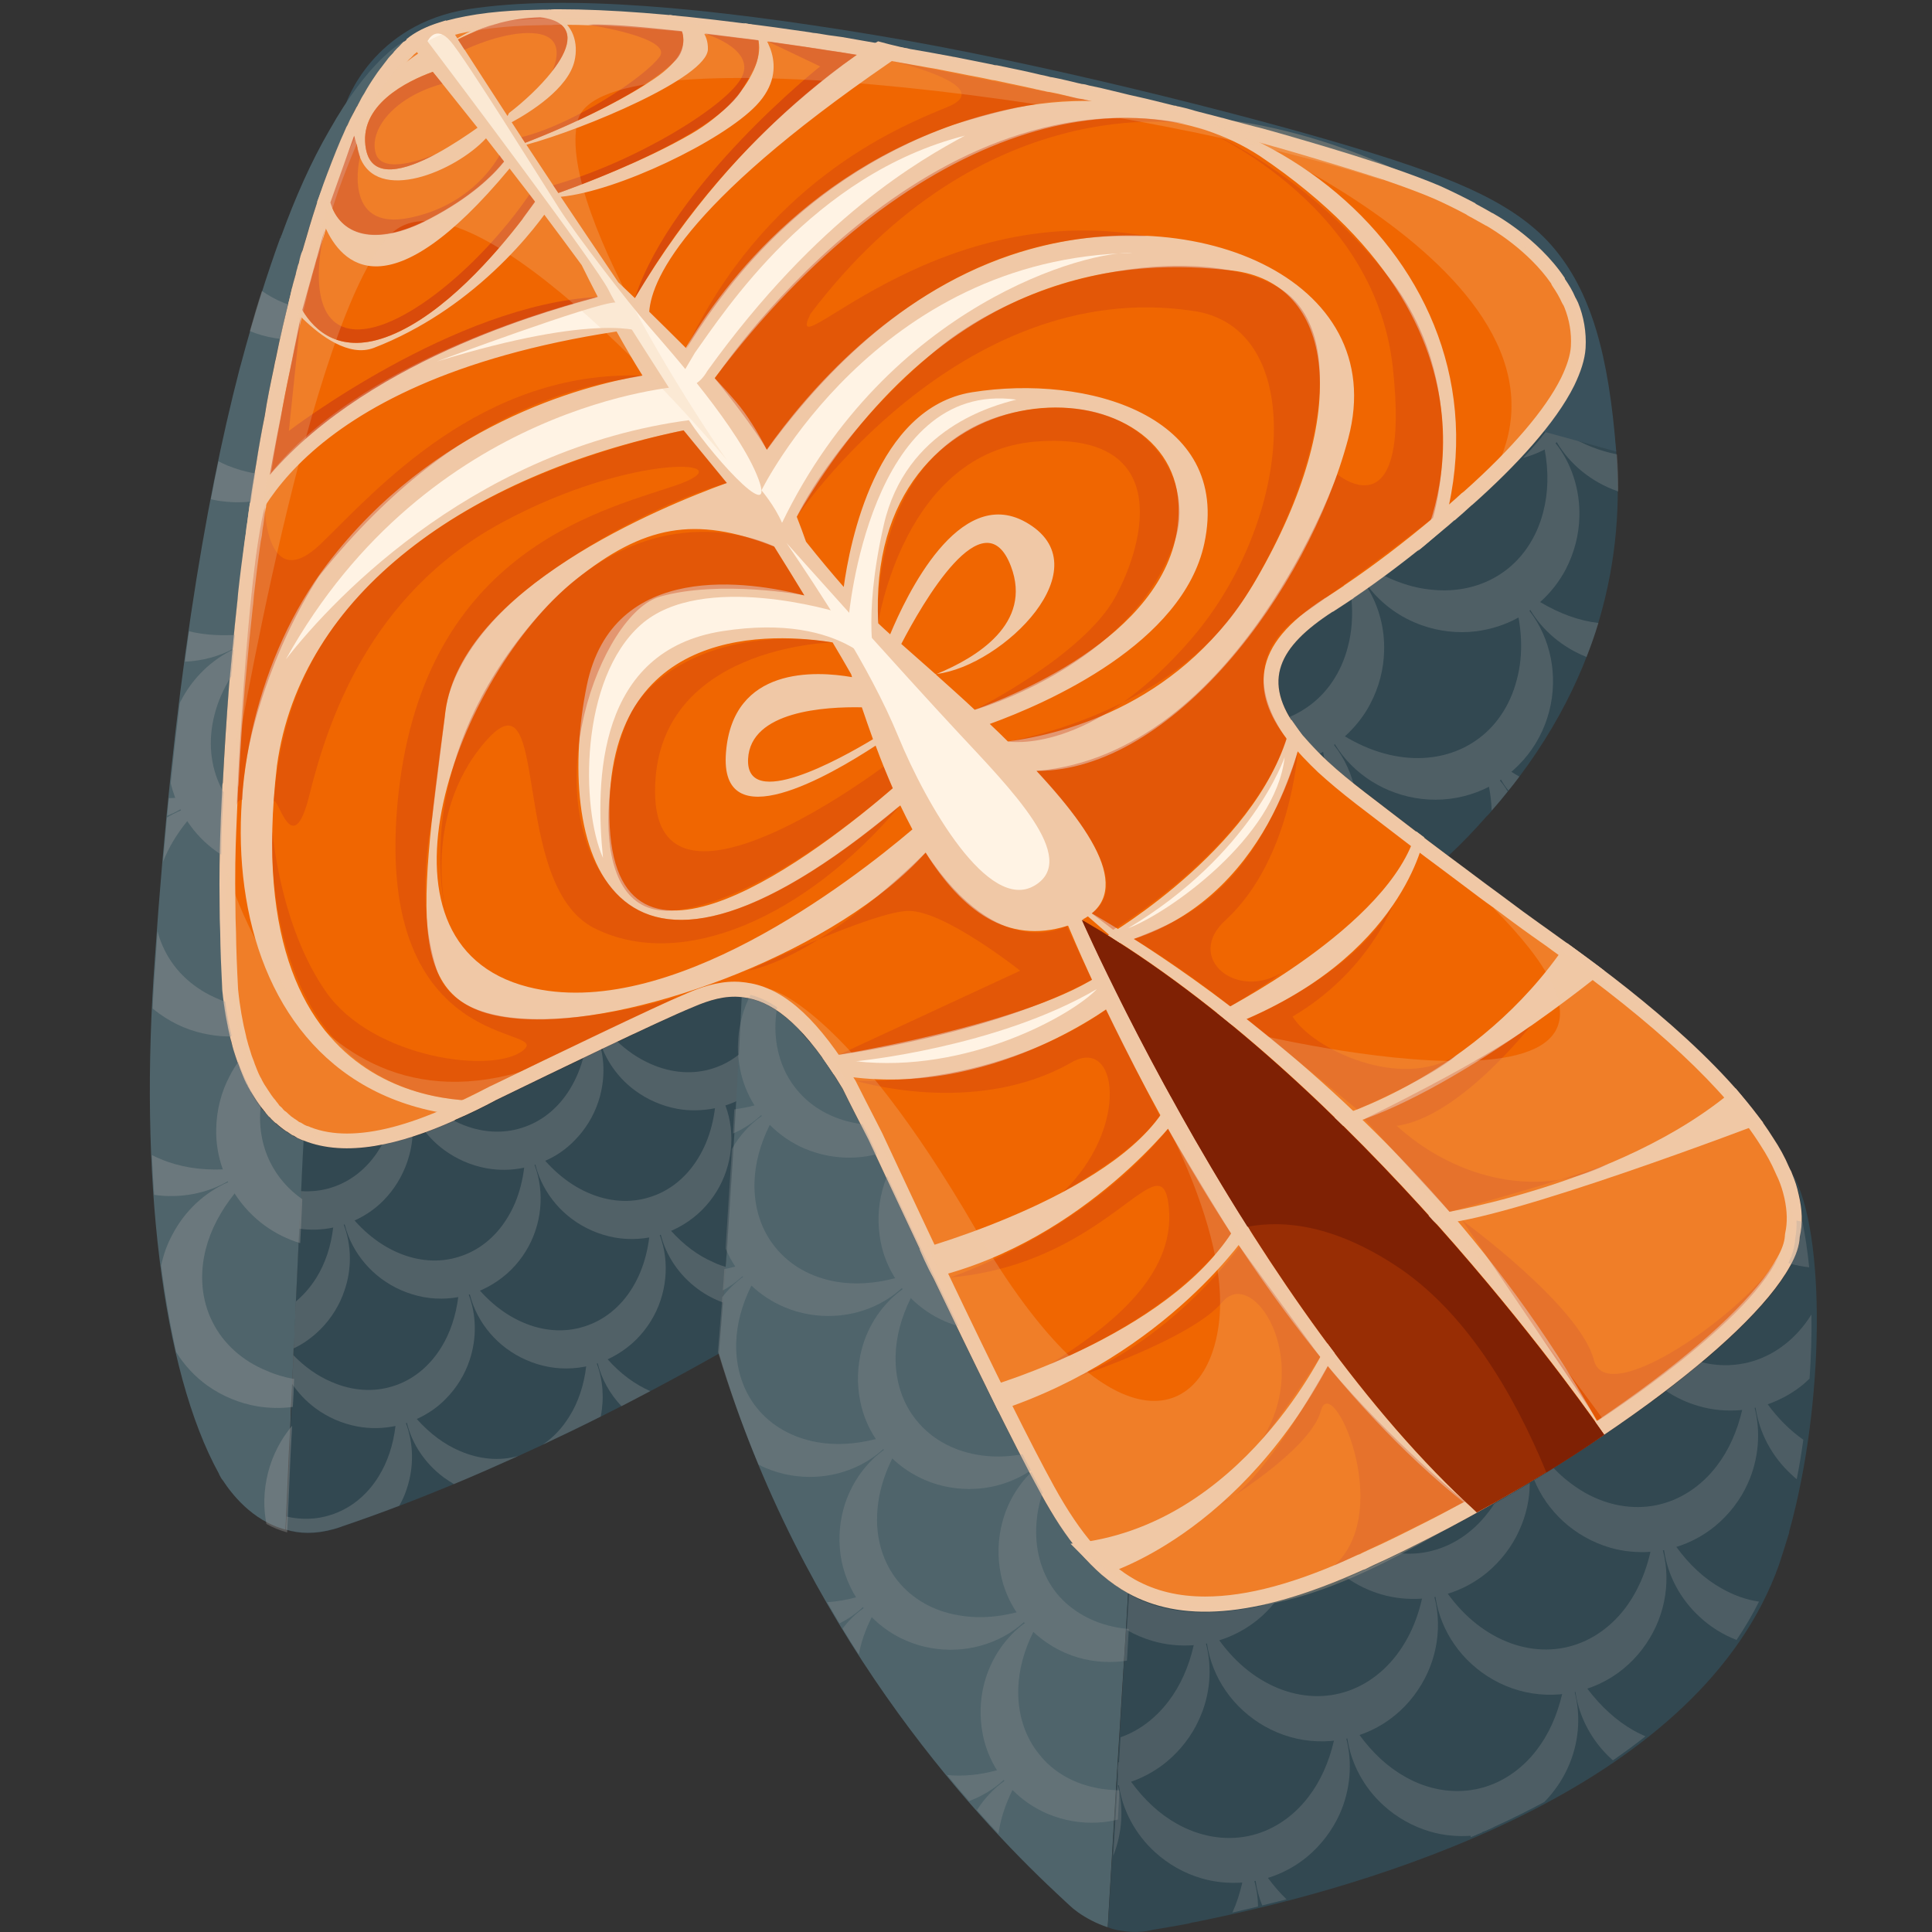 <?xml version="1.0" encoding="utf-8"?>
<!-- Generator: Adobe Illustrator 25.2.1, SVG Export Plug-In . SVG Version: 6.00 Build 0)  -->
<svg version="1.1" id="Слой_1" xmlns="http://www.w3.org/2000/svg" xmlns:xlink="http://www.w3.org/1999/xlink" x="0px" y="0px"
	 viewBox="0 0 1024 1024" style="enable-background:new 0 0 1024 1024;" xml:space="preserve">
<rect x="0" y="0" width="1024" height="1024" fill="#333333" stroke="none"/>
<style type="text/css">
	.st0{fill:#324851;}
	.st1{opacity:0.3;}
	.st2{fill:#9B9B9B;}
	.st3{opacity:0.28;}
	.st4{fill:#3A515C;}
	.st5{fill:#4F646B;}
	.st6{fill-rule:evenodd;clip-rule:evenodd;fill:#F0C8A6;}
	.st7{fill-rule:evenodd;clip-rule:evenodd;fill:#F06601;}
	.st8{fill:#982D04;}
	.st9{fill:#F0C8A6;}
	.st10{fill:#FFF3E4;}
	.st11{fill:#7F2104;}
	.st12{opacity:0.67;fill:#CE3D11;}
	.st13{fill:#CE3D11;}
	.st14{opacity:0.36;fill-rule:evenodd;clip-rule:evenodd;fill:#CE3D11;}
	.st15{opacity:0.36;fill:#CE3D11;}
	.st16{opacity:0.24;fill:#F0C8A6;}
	.st17{opacity:0.37;}
	.st18{opacity:0.26;}
</style>
<g>
	<path class="st0" d="M396.5,529.1c-1.4,15.9-2.9,33.6-4.5,52.9c-1,11.2-1.8,22.8-2.9,35c-1.2,14.3-2.4,29.7-3.7,45.4
		c-1.4,17.9-2.8,36.2-4.3,55c-91.4,51.7-161.9,78.8-199.6,91.6c-1.6,0.6-3.3,1.2-4.9,1.6c-9.4,2.6-17.7,2.4-25,0.2l0.8-17.7l1-23.4
		l0.4-11.2l0.6-10.8l0.6-15.9l0.8-19.1l1.8-41.7l1.2-24l1.8-42.4h0.6c7.5,2.9,15.3,4.3,23.8,4.1c4.1,0,8.3-0.4,12.6-1
		c2-0.4,4.1-0.8,6.1-1.2c2-0.4,4.1-0.8,6.3-1.4c3.9-1,7.9-2.2,12-3.5c2.4-0.8,4.7-1.6,7.1-2.6c3.9-1.6,7.9-3.1,11.8-4.9
		c0,0,0.4-0.2,1-0.6c7.3-3.1,14.5-6.7,21.4-10.4c11.4-5.5,25.9-12.6,40.7-19.6c25.3-12.4,51.5-24.6,63.9-29.9
		c8.4-3.5,16.9-6.1,25.7-5.1C394.4,528.7,395.6,528.9,396.5,529.1z"/>
	<g class="st1">
		<g>
			<path class="st2" d="M218.7,601.1c-0.2,4.9-1.2,9.8-2.8,14.6c-2.6,7.6-6.9,14.8-12.8,20.7c-4.3,4.4-9.5,7.9-15.2,10.5
				c-1.7,0.8-3.5,1.5-5.3,2.1c-0.1,0.1-0.3,0.1-0.4,0.1c-0.2,0.1-0.3,0.1-0.5,0.2c-1.6,0.5-3.4,1-5,1.3c-6,1.3-12.3,1.5-18.3,0.6
				l0.3-5.6l0.6-14.3c5.6,0.4,11.1-0.2,16.2-1.8c10.4-3.2,19.4-10.4,25.6-20.5c0.8-1.3,1.6-2.6,2.3-4c0.1,0,0.3,0,0.4-0.1
				c2-0.4,4.2-0.8,6.3-1.4C212.9,602.9,215.8,602.1,218.7,601.1z"/>
			<path class="st2" d="M317.1,584c-2.5,7.6-6.9,14.8-12.8,20.7c-4.3,4.4-9.5,8-15.2,10.5c-1.7,0.8-3.5,1.5-5.3,2.1
				c-0.1,0.1-0.3,0.1-0.5,0.1c-0.2,0.1-0.3,0.1-0.5,0.2c-1.6,0.5-3.3,1-5,1.3c-6.6,1.4-13.4,1.5-20,0.3c-8.2-1.5-15.9-4.9-22.4-9.7
				c-4.1-3-7.7-6.6-10.7-10.5c1.5-0.5,3-1,4.5-1.7c3.4-1.3,6.7-2.6,10-4.1c1.5,0.9,3.1,1.6,4.6,2.3c10.9,4.8,22.4,5.6,32.7,2.3
				c10.4-3.2,19.4-10.4,25.6-20.6c3.3-5.4,5.8-11.4,7.4-18.1c2.9-1.4,5.9-2.8,8.8-4.2C320.7,564.2,320.3,574.4,317.1,584z"/>
			<path class="st2" d="M395.9,555.1c-0.7,8-1.4,16.4-2.1,25.1c0,0.6-0.1,1.1-0.1,1.7c-2.9,1.6-6,3-9.2,4c-0.1,0.1-0.3,0.1-0.5,0.2
				c-1.7,0.5-3.4,1-5.1,1.3c-6.6,1.3-13.4,1.5-19.9,0.3c-8.2-1.5-15.9-4.9-22.4-9.7c-8.2-6-14.3-14.3-17.7-23.2
				c2.5-1.2,5-2.4,7.5-3.5c5.8,5.6,12,9.8,18.7,12.7c10.9,4.8,22.4,5.6,32.7,2.3C384.5,564.2,390.7,560.4,395.9,555.1z"/>
		</g>
		<g>
			<path class="st2" d="M182.6,683.9c-2.5,7.6-6.9,14.8-12.8,20.7c-4.1,4.1-8.9,7.6-14.2,10.1l0.1-2.9l0.9-21.8
				c4.2-3.5,8-7.8,11.1-12.8c4.7-7.6,7.7-16.5,8.9-26.6c0.4-3.5,0.7-7.1,0.7-10.8c2,2.9,3.6,6,4.9,9.3
				C186.3,659.8,186.6,672.4,182.6,683.9z"/>
			<path class="st2" d="M278.5,608.2c8.3,12,10.4,28.8,5.3,44c-2.5,7.6-6.9,14.8-12.8,20.7c-5.9,5.9-13.4,10.4-21.4,13
				c-8.1,2.5-16.8,3.1-25,1.6c-8.2-1.5-15.9-4.9-22.4-9.7c-12.9-9.5-20.8-24.6-20.8-39.2c8.3,11.9,18.2,20.4,29.2,25.2
				c10.9,4.8,22.4,5.6,32.7,2.3c10.4-3.2,19.4-10.4,25.6-20.6C275.2,635.4,278.4,622.7,278.5,608.2z"/>
			<path class="st2" d="M379.6,576.6c8.3,12,10.4,28.8,5.3,44c-2.5,7.6-6.9,14.8-12.8,20.7c-5.9,5.9-13.4,10.4-21.4,13
				c-8.1,2.5-16.8,3.1-25,1.6c-8.2-1.5-15.9-4.9-22.4-9.7c-12.9-9.5-20.8-24.6-20.8-39.2c8.3,11.9,18.2,20.4,29.2,25.2
				c10.9,4.8,22.4,5.6,32.7,2.3c10.4-3.2,19.4-10.4,25.6-20.6C376.3,603.7,379.6,591.1,379.6,576.6z"/>
		</g>
		<g>
			<path class="st2" d="M248.9,720.9c-2.5,7.6-6.9,14.8-12.8,20.7c-4.3,4.4-9.5,7.9-15.2,10.5c-1.7,0.8-3.5,1.5-5.3,2.1
				c-0.1,0.1-0.3,0.1-0.5,0.1c-0.2,0.1-0.3,0.1-0.5,0.2c-1.6,0.5-3.3,1-5,1.3c-6.6,1.4-13.4,1.5-20,0.3c-8.2-1.5-15.9-4.9-22.4-9.7
				c-5-3.7-9.2-8.2-12.5-13.1l0.1-2.3l0.5-12.9c6.2,6.4,13,11.2,20.3,14.3c10.9,4.8,22.4,5.6,32.7,2.3c10.4-3.2,19.3-10.4,25.6-20.6
				c4.7-7.6,7.7-16.6,9-26.7c0.4-3.4,0.6-6.9,0.6-10.6c2,2.9,3.6,6,4.9,9.3C252.5,696.8,252.8,709.3,248.9,720.9z"/>
			<path class="st2" d="M344.8,645.2c8.3,12,10.4,28.8,5.3,44c-2.5,7.6-6.9,14.8-12.8,20.7c-5.9,5.9-13.4,10.4-21.4,13
				c-8.1,2.5-16.8,3.1-25,1.6c-8.2-1.5-15.9-4.9-22.4-9.7c-12.9-9.5-20.8-24.6-20.8-39.2c8.3,11.9,18.2,20.4,29.2,25.2
				c10.9,4.8,22.4,5.6,32.7,2.3c10.4-3.2,19.4-10.4,25.6-20.6C341.4,672.4,344.7,659.7,344.8,645.2z"/>
			<path class="st2" d="M386.3,671.9c-0.5,6.3-1,12.6-1.5,19c-5.5-1.8-10.7-4.5-15.2-7.9c-9.8-7.3-16.7-17.7-19.4-28.7
				c-0.9-3.5-1.3-7-1.3-10.5c2.2,3.1,4.4,5.9,6.7,8.5c6.8,7.5,14.3,13.2,22.5,16.7C380.7,670.3,383.5,671.2,386.3,671.9z"/>
		</g>
		<g>
			<path class="st2" d="M215.6,789.1c-1,3.1-2.3,6.1-4,9c-11.5,4.4-21.5,7.9-30,10.8c-1.6,0.6-3.4,1.2-5,1.6
				c-9.5,2.6-17.8,2.4-25.1,0.2l0.3-6.9c7.9,1.8,15.9,1.6,23.3-0.8c10.4-3.2,19.4-10.4,25.6-20.5c4.7-7.6,7.7-16.5,8.9-26.6
				c0.4-3.5,0.7-7,0.7-10.8c2,2.9,3.6,6,4.9,9.3C219.2,765,219.5,777.5,215.6,789.1z"/>
			<path class="st2" d="M274.7,771.7c-12.2,5.5-23.5,10.5-34.1,14.9c-1.9-1.1-3.7-2.3-5.5-3.6c-9.8-7.3-16.7-17.7-19.4-28.7
				c-0.9-3.5-1.3-7-1.3-10.4c2.1,3,4.3,5.7,6.6,8.3c6.8,7.6,14.4,13.3,22.6,16.8C253.9,773.5,264.8,774.5,274.7,771.7z"/>
			<path class="st2" d="M318.4,750.8c-10.7,5.4-21,10.3-30.8,14.9c5.6-3.7,10.4-8.8,14.2-15c4.7-7.5,7.7-16.5,8.9-26.5
				c0.4-3.5,0.7-7.1,0.7-10.8c2,2.9,3.6,6,4.9,9.3C319.6,731.3,320.3,741.2,318.4,750.8z"/>
			<path class="st2" d="M344.6,737.3c0,0,0.1,0,0.1,0c-5.2,2.8-10.3,5.4-15.3,8c-6.2-6.5-10.6-14.5-12.6-22.7
				c-0.9-3.5-1.3-7-1.3-10.4c2.1,3,4.3,5.8,6.6,8.3C328.8,728.1,336.5,733.7,344.6,737.3z"/>
		</g>
	</g>
	<path class="st0" d="M789.2,431.4c-0.4,0.4-0.8,0.9-1.3,1.3c-6.2,7.1-12.8,14-20.2,20.9c-14-10.4-29.1-22.2-44.2-33.8
		c-7.8-5.9-14.5-11.4-20.2-16.7c0,0,0,0,0-0.1c-0.3-0.1-0.4-0.3-0.6-0.5c-1-0.9-1.9-1.8-2.8-2.7c-1.4-1.3-2.6-2.6-3.7-3.7
		c-0.1,0-0.1,0-0.1,0c-1.3-1.4-2.4-2.7-3.6-4c0.1,0,0-0.1,0-0.1c-0.9-0.9-1.7-1.8-2.4-2.7c-2.2-2.7-4-5.3-5.5-7.7
		c-1.8-2.8-3.2-5.5-4.4-8.1c-0.9-2.2-1.5-4.2-1.9-6.2c-0.8-3.9-0.8-7.6-0.1-11.2c0.6-3.3,1.9-6.5,3.9-9.6c1-1.7,2.2-3.2,3.3-4.8
		c1.9-2.3,4.1-4.5,6.5-6.5c0.4-0.5,0.9-0.9,1.3-1.2c0.4-0.4,0.6-0.6,1-1h0.1c0,0,0-0.1,0.1-0.3c2.4-2.1,5.4-4.1,8.5-6.3
		c0.6-0.4,1.3-0.9,2.1-1.4c0.4-0.3,0.8-0.5,1.3-0.9c0.1,0,0.4-0.1,0.5-0.3c3.2-2.1,6.9-4.5,10.8-7.2c0.1,0,0.3-0.1,0.4-0.3
		c0.5-0.3,0.9-0.5,1.4-0.9h0.1c3.9-2.7,8-5.6,12.2-8.7c3.9-2.8,7.8-5.8,11.9-9c2.8-2.1,5.6-4.2,8.5-6.5c1.4-1.2,3-2.3,4.5-3.7
		c1.8-1.3,3.6-2.8,5.4-4.4c3.1-2.4,6-5,9.1-7.6c1.4-1.3,3-2.6,4.4-3.9c0.3-0.3,0.5-0.4,0.8-0.6c1.4-1.2,2.7-2.3,4-3.6
		c1.9-1.7,3.9-3.5,5.8-5.3c5.6-5.1,11.2-10.5,16.3-15.9c1.7-1.7,3.3-3.3,4.8-5c1.5-1.7,3.1-3.3,4.6-5.1c2.7-3.1,5.4-6.3,7.8-9.5h0.1
		c2.2-2.8,4.4-5.6,6.3-8.5c0.6-0.6,1-1.4,1.4-2.1c0.6-0.9,1.3-1.8,1.7-2.7c0.5-0.6,0.9-1.4,1.3-2.1c2.1-3.2,3.7-6.3,5.1-9.5
		c0-0.1,0-0.1,0-0.1c0.5-0.8,0.9-1.7,1.2-2.6v-0.1c0.1-0.1,0.1-0.1,0.1-0.3c0.6-1.3,1-2.6,1.4-3.7c0.5-1.2,0.8-2.3,1-3.5
		c0.1-0.1,0.1-0.1,0.1-0.3c0.1-0.8,0.4-1.5,0.5-2.3c0.3-1.3,0.5-2.6,0.5-3.9c0.1-0.3,0.1-0.5,0.1-0.8c0.6-8.5-1-16.7-3.9-23.8
		c4.2,9,16.2,37.2,19.8,76.4c0.1,0.6,0.3,1.4,0.3,2.2C860.9,291.3,850.7,361.8,789.2,431.4z"/>
	<g class="st3">
		<g>
			<path class="st2" d="M850.4,199.1c-1.2,4.4-2.9,8.7-5.1,12.8c-3.7,7-8.8,13.2-14.8,18.4c-1.6,1.3-3.2,2.6-4.9,3.8
				c-0.2,0.1-0.4,0.2-0.5,0.3c-0.2,0.1-0.4,0.2-0.5,0.4c-1.9,1.2-3.8,2.4-5.8,3.4c-3.7,1.9-7.5,3.4-11.5,4.5c1.5-1.6,3-3.2,4.5-4.9
				c1.9-2.1,3.7-4.2,5.5-6.4c0.7-0.8,1.4-1.6,2-2.5c0.2-0.2,0.3-0.4,0.5-0.6l0.2,0c0.4-0.5,0.8-1,1.2-1.6c0.4-0.5,0.9-1.1,1.3-1.7
				c1.4-1.7,2.7-3.4,3.9-5.2c0.7-0.6,1.1-1.4,1.5-2c0.6-0.9,1.3-1.8,1.7-2.7c0.5-0.6,0.9-1.4,1.3-2.1c2.1-3.2,3.8-6.3,5.3-9.5
				c0-0.2,0-0.2,0-0.2c0.5-0.8,0.9-1.7,1.2-2.6l0-0.1c0.1-0.1,0.1-0.1,0.1-0.3c0.7-1.3,1.1-2.6,1.5-3.7c0.5-1.1,0.8-2.3,1.1-3.5
				c0.1-0.1,0.1-0.1,0.1-0.2c0.1-0.8,0.4-1.6,0.5-2.3c0.3-1.3,0.5-2.6,0.6-3.9c0.1-0.3,0.1-0.5,0.1-0.8c0.7-8.5-0.8-16.8-3.6-24
				C840.5,167.7,845.9,180.7,850.4,199.1z"/>
		</g>
		<g>
			<path class="st2" d="M830.5,230.4c8.7,5.2,17.6,8.7,26.5,10.4c0,0.3,0.1,0.5,0.1,0.8c0.4,6.1,0.7,12.4,0.6,18.9
				c-0.2,0-0.4-0.1-0.5-0.2c-13.7-4.8-25.2-14.3-32-25.8c-1.5-2.5-2.8-5-3.9-7.7c0.4-0.5,0.9-1.1,1.3-1.7
				C825.1,227,827.8,228.8,830.5,230.4z"/>
			<path class="st2" d="M837.1,273.9c-0.2,9.5-2.7,19.2-7.3,28c-3.4,6.4-8,12.3-13.5,17.2c-1.6,1.5-3.4,2.9-5.2,4.2
				c-0.2,0.2-0.3,0.3-0.5,0.4c-0.2,0.1-0.4,0.2-0.5,0.4c-1.7,1.2-3.5,2.2-5.3,3.2c-7,3.9-14.7,6.3-22.5,7.3
				c-9.8,1.2-19.7,0-28.7-3.2c-11.4-4-21.2-11.2-28.1-20.1c1.6-1.1,3.2-2.2,4.8-3.4c1.2-0.9,2.4-1.7,3.6-2.6
				c8.1,3.9,16.2,6.4,24.3,7.2c14,1.6,27.3-1.5,37.9-8.8c10.6-7.2,18.3-18.6,21.8-32.2c2.7-10.2,3-21.5,0.8-33.3
				c-0.4-2.2-0.9-4.5-1.5-6.7c0.7-0.8,1.4-1.6,2-2.5c1.9,1.8,3.6,3.7,5.2,5.8C832.9,245.4,837.5,259.5,837.1,273.9z"/>
			<path class="st2" d="M733.6,345.1c-0.2,9.5-2.7,19.2-7.3,27.9c-3.3,6.4-8,12.3-13.4,17.2c-1.7,1.5-3.4,2.9-5.3,4.2
				c-0.2,0.1-0.3,0.2-0.5,0.4c-0.2,0.1-0.4,0.2-0.5,0.4c-1.7,1.1-3.5,2.2-5.2,3.2c-1.5,0.9-3,1.6-4.6,2.3c-1.2-1.2-2.2-2.3-3.3-3.4
				c-0.1,0-0.1,0-0.1,0c-1.3-1.4-2.4-2.7-3.6-4.1c0.1,0,0-0.1,0-0.1c-0.9-0.9-1.7-1.8-2.4-2.7c-2.2-2.7-4-5.3-5.5-7.8
				c-0.3-0.6-0.7-1.1-1-1.6c4.2-1.5,8.1-3.5,11.7-6c10.6-7.2,18.3-18.5,21.8-32.2c2.1-7.9,2.7-16.4,1.9-25.3
				c0.5-0.3,0.9-0.5,1.4-0.9l0.1,0c2.3-1.5,4.6-3.2,7.1-4.9C730.8,321.4,734,333.1,733.6,345.1z"/>
		</g>
		<g>
			<path class="st2" d="M816.3,319.1c10.2,6.1,20.6,9.9,30.9,11.1c-1.8,6-3.9,11.9-6.3,18c-12.7-5-23.3-14-29.8-24.9
				c-2.2-3.6-3.9-7.4-5.1-11.4C809.4,314.6,812.9,317,816.3,319.1z"/>
			<path class="st2" d="M801.8,314.8c13.6,10.7,21.9,29,21.3,48c-0.2,9.5-2.7,19.2-7.3,27.9c-4.6,8.8-11.5,16.5-19.7,22.2
				c-8.3,5.7-17.9,9.3-27.8,10.5c-9.8,1.2-19.8,0-28.7-3.2c-18-6.3-32.1-20.6-37.2-37.1c13.6,10.6,27.8,16.7,41.8,18.3
				c14,1.6,27.3-1.5,37.9-8.8c10.6-7.2,18.3-18.6,21.8-32.2C807.6,346.8,806.9,331.3,801.8,314.8z"/>
			<path class="st2" d="M718.5,419.9c-6.1-4.8-11.4-9.3-16.1-13.6c-0.3-2.6-0.6-5.2-1.1-7.8c-0.7-4.1-1.7-8.3-3-12.5
				c3.3,2.6,6.2,5.5,8.8,8.9C712.7,402,716.6,410.6,718.5,419.9z"/>
		</g>
		<g>
			<path class="st2" d="M805.3,411.6c-1.8,2.5-3.8,5-5.8,7.4c-1.5-1.8-2.8-3.7-3.9-5.7c-2.2-3.6-3.9-7.4-5.1-11.4
				c3.5,2.7,7,5.1,10.6,7.2C802.5,410,803.9,410.8,805.3,411.6z"/>
			<path class="st2" d="M799.1,419.5c-2.7,3.4-5.5,6.8-8.5,10.1c-0.1-4.1-0.6-8.3-1.4-12.6c-0.7-4-1.7-8.1-3-12.2
				c3.3,2.6,6.2,5.5,8.8,8.9C796.6,415.5,797.9,417.4,799.1,419.5z"/>
		</g>
	</g>
	<path class="st4" d="M183.4,54.8c0,0,13.8-42.1,65.2-50S375,3.9,463.2,18.5S660,61,712.3,76.6c52.4,15.6,88.7,29.2,109.9,53.3
		c21.2,24.1,30.5,58.4,34.4,109.4L183.4,54.8z"/>
	<g>
		<g>
			<path class="st5" d="M214.2,21.9c-0.8,0.6-1.4,1.4-2,2c-0.2,0.2-0.4,0.2-0.6,0.6c-4.5,4.5-8.8,10-13,16.1
				c-1.2,1.8-2.4,3.3-3.3,5.3c-0.8,1.2-1.6,2.6-2.4,3.9c-1.4,2.4-2.7,4.7-4.1,7.3c-0.4,0.8-1,1.6-1.2,2.2c-1.4,2.9-2.9,5.9-4.3,9.2
				c-4.1,8.8-8.1,18.5-11.6,28.7c-2,5.1-3.7,10.4-5.5,15.9c-0.2,0.6-0.4,1-0.4,1.4c-2,5.9-3.7,12-5.5,18.3c-0.8,2.2-1.4,4.3-2,6.7
				c-0.6,2-1,3.9-1.6,5.9v0.2c-1,3.5-2,7.1-2.8,10.6c-3.1,12.2-5.9,24.8-8.6,37.5c0,0.6,0,1-0.2,1.4c-1.8,8.4-3.5,17.1-4.9,25.7
				c-1.6,8.3-2.9,16.3-4.3,24.6c-1.2,7.3-2.4,14.3-3.3,21.6c-0.4,3.1-1,6.5-1.4,9.6c-1,6.7-1.8,13.2-2.6,19.8
				c-0.6,4.9-1.2,9.6-1.8,14.5c-4.5,38.7-7.5,75.6-8.8,107.1c-0.4,8.3-0.8,15.3-1.2,22.6v1.8c-0.6,19.1-0.6,39.5,1.2,82.5
				c0.8,8.8,2.2,16.9,3.9,24.2c0.4,2.4,1,4.7,1.8,6.9c1.8,6.7,4.1,12.8,6.7,17.9c0.6,1.4,1.2,2.6,1.8,3.7c0.4,0.6,0.6,1,0.8,1.4
				c2.2,3.9,4.5,7.5,7.3,10.4c2,2.4,3.9,4.5,6.1,6.3c1.8,1.6,3.3,2.8,5.1,3.9c2.8,2,5.7,3.5,8.8,4.9h0.6c0,0-0.8,14.5-2,42.2
				c-0.4,7.1-0.8,15.3-1.2,24.4c-0.6,12.2-1.2,25.9-1.8,41.5c-0.2,0-0.2,0-0.2,0c-0.2,6.1-0.4,12.4-0.8,19.1
				c-0.2,5.1-0.4,10.4-0.8,15.9c0,3.5-0.2,7.3-0.4,11c-0.2,3.5-0.4,7.3-0.6,11l-1,23.4l-0.8,17.7c-17.9-4.7-28.9-19.5-33.2-26.1
				c-0.4-0.4-0.8-1-1-1.4c-0.4-0.8-0.8-1.4-1-1.8v-0.2c-30.3-54.8-42.6-158.6-34-273.5c9.6-140.3,26.3-240.5,44.8-311.8
				c0.2-1,0.6-2,0.8-2.9c6.9-25.9,14-48.1,20.8-66.8c0.2-0.2,0.4-0.4,0.4-0.6c0,0,0,0,0-0.2c0-0.2,0-0.2,0-0.4h0.2
				c7.5-20.6,15.9-39.5,25.5-56C195.3,32.3,211.8,23.1,214.2,21.9z"/>
		</g>
	</g>
	<path class="st5" d="M597.9,844.4l-0.8,13.6l-5.9,94.7l-4.1,68.8c-6.1-2-11.4-4.9-15.7-7.9c-0.8-0.6-1.8-1.4-2.6-2
		c-2.8-2.4-5.7-5.3-9-8.3c-0.2-0.2-0.2-0.2-0.2-0.2C514.4,960.9,424.2,862.7,381,717.3c1.6-18.9,2.9-37.1,4.3-55
		c1-15.3,2-30.5,2.9-44.8c0.8-11.8,1.4-23.2,2-34c1.2-19.8,2.2-38.3,2.9-55c1.2,0.2,2.4,0.4,3.3,0.6c8.3,1.6,16.7,6.3,26.3,15.7
		c2.6,3.1,5.3,6.1,7.7,8.8c5.1,6.3,10.4,14,16.1,23.4c4.1,8.4,8.8,17.5,13.8,26.9c0,0,15.3,33.2,34.2,73.3
		c19.3,40.1,42,87,57.4,114.9c1.8,3.1,3.3,6.1,5.1,9c1.8,2.8,3.5,5.5,5.3,8.1c4.9,7.7,10.4,14.5,16.3,20.4
		C584.6,835.6,590.9,840.5,597.9,844.4z"/>
	<path class="st0" d="M948.3,811.8v0.5c-1.8,5.8-3.5,11.4-5.3,16.8c-41.1,116.1-204.6,167.1-295.1,186.6c-5.4,1.2-10.4,2.2-15.3,3.2
		c-0.5,0-1,0.1-1.5,0.3c-0.5,0.1-1,0.3-1.5,0.4c-6.8,1.3-13,2.3-18.4,3.2c-0.6,0.1-1.3,0.3-1.9,0.4c-1.3,0.3-2.4,0.4-3.9,0.6
		c-4,0.4-7.8,0.1-11.4-0.5c-2.4-0.4-4.6-0.9-6.8-1.8l0.4-7.3l3.3-54.2l0.4-7.3l1.7-26.6l0.4-6.7l1.3-20.9l0.1-0.6l0.5-9.8l1.9-30.2
		l0.8-13.5c10.7,6,23.1,9.2,37.9,9.6c2.1,0.1,4.1,0,6.3-0.1c1.3,0.1,2.4,0,3.7-0.1c0.1,0,0.1,0,0.3,0c2.7-0.1,5.5-0.4,8.3-0.8
		c19.5-2.2,42.4-9.2,70-21.8c2.6-1.2,5.4-2.3,8.1-3.7c37.1-17.2,76.7-39.7,111.6-62.8c10.7-7.1,21.1-14.4,30.7-21.4
		c0.8-0.6,1.4-1,2.2-1.5c22-16.3,40.8-32.6,54.4-47.4c0.8-0.8,1.3-1.5,2.1-2.4c0-0.1,0.3-0.1,0.3-0.4c0.4-0.4,0.8-0.5,1-0.9
		c8.3-9.6,14.3-18.7,17.2-26.6c0.3-0.1,0.3-0.5,0.3-0.8c0.9-2.6,1.5-5.1,1.8-7.4c0-0.6,0-1.2,0.1-1.5c1.9-10.3,0.3-20.9-4.1-32.1
		C967.9,653.6,967.1,744.4,948.3,811.8z"/>
	<path class="st6" d="M953.9,655.6c0,0.1,0,0.1,0,0.1c-0.2,4.6-2,9.9-5.1,15.3c-11.2,20.4-39.1,46.6-75,72.9
		c-21,15.4-44.8,31-69.4,45.5c-2.2,1.4-4.5,2.7-6.9,4c-12.8,7.4-25.7,14.6-38.8,21.2c-10.4,5.3-20.6,10.4-30.6,14.9
		c-1.2,0.6-2.6,1.2-3.7,1.8c-0.6,0.4-1.4,0.6-2,0.8c-59.2,26.7-97.3,27.3-124.6,12.3c-19.4-10.8-33.3-29.4-45.9-52.3
		c-15.3-27.9-38.1-74.9-57.3-114.9c-18.9-40.1-34.3-73.2-34.3-73.2c-4.9-9.5-9.6-18.6-13.7-27c-19.6-32.6-35.6-45.2-50.1-48
		c-0.9-0.1-2.2-0.4-3.3-0.5c-8.9-1-17.3,1.6-25.7,5.2C347.8,541.8,293.9,568,263,583c-6.9,3.7-14.2,7.3-21.5,10.4
		c-0.6,0.5-1,0.6-1,0.6c-28.3,12.6-56.9,19.6-79.6,10.5c-0.1,0-0.1-0.1-0.1-0.1h-0.4c-0.9-0.4-1.8-0.8-2.7-1.2
		c-0.6-0.4-1.3-0.8-1.9-1.2c-0.8-0.2-1.6-0.8-2.2-1.2c-0.6-0.5-1.4-1-2.2-1.4c-0.8-0.6-1.7-1.2-2.4-1.8c-0.8-0.6-1.7-1.4-2.6-2.2
		c-0.1-0.1-0.3-0.1-0.4-0.2c-0.5-0.4-0.9-0.8-1.3-1.2c-0.5-0.4-0.9-0.9-1.4-1.4c0,0,0,0,0-0.1c-0.8-0.6-1.2-1-1.7-1.7
		c-0.4-0.5-0.9-1-1.3-1.7c-0.2-0.2-0.5-0.4-0.5-0.6c-1.9-2.2-3.5-4.5-5-6.9c-0.8-1.2-1.4-2.2-2.2-3.5c-0.4-0.8-0.8-1.5-1.3-2.3
		c0-0.1-0.1-0.4-0.2-0.6c-0.1-0.2-0.3-0.4-0.4-0.6c-0.8-1.5-1.5-3.2-2.2-4.9c-0.5-1.4-1.2-2.8-1.7-4.4c-0.6-1.4-1.2-3.1-1.7-4.6
		c-0.1-0.3-0.1-0.5-0.2-0.6c-0.8-2.4-1.6-5-2.2-7.6c-0.1-0.4-0.2-0.9-0.4-1.4c-1.9-7.6-3.5-16.4-4.5-26.3c-0.6-11.8-1-21.9-1.1-30.8
		c-0.2-4.9-0.3-9.4-0.3-13.6c-0.2-16.7,0-28.4,0.4-39.8c0.2-7.3,0.6-14.4,1-22.6c0-1,0-2.1,0.3-3.2c0.8-15.8,1.9-33.1,3.3-51.3
		c1.3-13.8,2.6-28.3,4.2-42.9c0.3-2.1,0.4-4.2,0.6-6.3c1-9.2,2.2-18.6,3.5-28c0.1-1.2,0.4-2.2,0.5-3.3c0.2-2.2,0.5-4.4,0.9-6.6
		c0.4-3.1,0.8-6.2,1.3-9.2c0.1-0.1,0.1-0.3,0.1-0.4c0.9-7.3,2.2-14.2,3.4-21.6c1.3-8.3,2.7-16.3,4.4-24.7c1.3-8.6,3.1-17.2,4.9-25.7
		c0.1-0.2,0.1-0.4,0.1-0.6c0.2-1.4,0.6-2.8,0.9-4.2c2.3-11.5,5-23,7.8-34c0-0.1,0-0.1,0-0.2c0.8-3.5,1.7-7,2.7-10.3
		c0.2-1.2,0.5-2.2,0.8-3.2c0.2-1,0.5-2,0.9-3c0.5-2.4,1-4.6,2-6.7c0.6-2.2,1.3-4.4,1.9-6.5c0.5-1.7,0.9-3.2,1.4-4.8
		c0.1-0.6,0.4-1.2,0.5-1.7c2.3-7.6,4.7-14.9,7.2-22c3-8.2,6-16,9.2-23.5c1-2.3,2.1-4.6,3-6.8c0.1-0.1,0.1-0.2,0.3-0.5
		c0.2-0.4,0.5-0.8,0.6-1.2c0.4-0.8,0.6-1.4,1-2.2c0.8-1.4,1.4-2.8,2.2-4.2c0.4-0.8,0.8-1.5,1.2-2.3c0.1-0.1,0.2-0.4,0.4-0.6
		c0.2-0.2,0.3-0.5,0.4-0.8c0.1-0.2,0.4-0.6,0.5-0.9c0.9-1.8,1.8-3.5,2.8-5c1.8-3.3,3.7-6.3,5.7-9.2c0.9-1.3,1.8-2.7,2.7-3.8
		c0.1-0.1,0.2-0.4,0.4-0.5c1.2-1.5,2.2-3,3.2-4.2c1-1.4,2.2-2.7,3.3-3.8c0.2-0.2,0.4-0.5,0.6-0.8c0.9-1,1.8-2,2.7-2.8
		c0.8-0.9,1.5-1.6,2.3-2.4c0.2,0,0.2,0,0.3-0.1c0.4-0.2,0.4-0.2,0.4-0.2c0.3-0.2,0.6-0.5,0.9-0.8c4.4-3.8,10.5-6.8,18.1-9.1
		c0.9-0.3,1.9-0.6,2.8-0.9c6.6-1.8,14-3.2,22.3-4.2c7.8-0.9,16.4-1.5,25.7-1.6c2-0.1,4.2-0.1,6.3-0.1c0.3-0.2,0.4-0.2,0.6,0
		c1.4-0.2,3-0.2,4.4-0.2c28,0,61,2.7,96.3,7.2c12.2,1.4,24.7,3.2,37.2,5c1.2,0.3,2.3,0.4,3.5,0.5c4.4,0.8,8.7,1.4,13.4,2
		c7.6,1.3,15.3,2.7,22.9,4c7.2,1.3,14.5,2.6,21.7,3.8c1.8,0.4,3.7,0.6,5.5,1c2.7,0.5,5.4,1,8.1,1.5c0.6,0.1,1.2,0.3,1.7,0.3
		c6.8,1.4,13.5,2.7,20,4c0.9,0.3,1.5,0.4,2.4,0.4c7.6,1.6,15.2,3.1,22.6,4.9c0.1,0,0.3,0.1,0.4,0.1c1.4,0.2,2.7,0.6,4.1,0.9
		c0.8,0.3,1.6,0.4,2.4,0.5c4.7,0.9,9.5,2.1,14.1,3.2c0.5,0,1,0.3,1.4,0.3c1.3,0.1,2.6,0.4,3.8,0.8c4.5,0.9,8.8,1.9,13.2,3
		c2.7,0.6,5.2,1.3,7.8,1.9c8.2,1.8,16.4,3.8,24.3,5.8h0.5c0.7,0.3,1.3,0.4,2,0.5c2.2,0.5,4.2,1,6.3,1.6c2.8,0.9,5.6,1.5,8.5,2.3
		c2.7,0.6,5.1,1.4,7.7,2c0.5,0.1,1,0.2,1.6,0.4c1,0.3,1.9,0.5,2.9,0.8c4.6,1.3,9.1,2.4,13.6,3.6c1.1,0.2,2.3,0.6,3.6,0.9
		c3.6,1,7.2,2,10.7,3c17.7,5.1,33.8,9.9,47.5,14.4c3.3,1,6.4,2.1,9.4,3.1c10.8,3.7,19.8,7.1,26.6,10c6.8,3.1,13,6.2,18.5,9.1
		c0,0,0.2,0.3,0.4,0.4c3.1,1.7,5.9,3.2,8.6,4.8h0.1c0,0,23.9,12.7,38.4,34.5v0.4c2.2,3.2,4.1,6.3,5.6,9.9c0,0,0.6,0.9,1.4,2.7
		c3,7.3,4.5,15.5,4,24.1c-0.4,6.2-2.6,12.7-6,19.8c-9.9,20-31,42.8-54.2,63.4h-0.1c-3,2.8-6,5.4-9.1,8.1c-0.2,0-0.2,0-0.2,0
		c-2,1.8-4.1,3.6-6.2,5.3c-16.8,14.1-33.6,26.7-47.1,35.8v0.1c-4,2.7-7.6,5-10.8,7.1c-0.1,0.1-0.4,0.2-0.5,0.2
		c-28.1,18.3-38.2,36.4-17.9,62.9c1.8,2.1,8.1,9.6,15.7,16.6c5.5,5.1,12,10.4,19.4,16.1c15.2,11.6,30.3,23.4,44.3,33.8
		c3.2,2.4,6.3,4.7,9.4,7c6.7,5,13,9.8,18.7,13.9c8.2,6.2,15.2,11.3,20.7,15.2c3.2,2.3,6.8,4.8,10.6,7.6
		c33.4,23.7,87.1,64.8,112.7,105.7c3.4,5.1,6.2,10.2,8.4,15.4c0.4,0.8,0.8,1.8,1.2,2.4c0.1,0.4,0.4,0.9,0.5,1.3
		c1.5,3.6,2.7,7.2,3.4,10.8c0.1,0.1,0.1,0.3,0.1,0.4C955.2,641,955.6,648.4,953.9,655.6z"/>
	<path class="st7" d="M638.8,846.2c-14.1,0-26.2-2.9-37.1-8.9c-15.5-8.7-28.8-23.8-42.8-49.1c-12.4-22.5-31-60-57-114.5
		c-18.9-40-34.3-73.1-34.3-73.1l-2.9-5.7c-3.9-7.6-7.6-14.8-10.9-21.4c-0.1-0.2-0.2-0.4-0.3-0.6c-19.1-31.6-36.7-48.1-55.4-51.7
		c-0.1,0-1.3-0.2-1.3-0.2c-0.9-0.2-1.8-0.3-2.7-0.4c-1.5-0.2-3.1-0.3-4.7-0.3c-9.7,0-18.4,3.2-24.9,6c-19.2,8-71.1,33.2-102.1,48.2
		l-2.8,1.3c-7.5,4-14.5,7.4-21.1,10.3c-0.6,0.2-1.1,0.5-1.6,0.9c-20.9,9.3-38.3,13.8-53,13.8c-7.1,0-13.5-1.1-19.2-3.3
		c-0.7-0.4-1.4-0.6-2.2-0.8l-1.1-0.5l-1.3-0.8c-0.5-0.3-1-0.6-1.5-0.7c-0.1-0.1-0.2-0.1-0.3-0.2c-0.7-0.6-1.5-1.1-2.3-1.6
		c-0.4-0.3-0.7-0.5-1.1-0.8c-0.2-0.1-0.4-0.3-0.6-0.4l-0.3-0.3c-0.6-0.5-1.3-1.1-2-1.8c-0.3-0.3-0.7-0.6-1.1-0.8
		c-0.1-0.1-0.6-0.6-0.8-0.8c-0.4-0.6-0.9-1.1-1.5-1.6l-0.4-0.3c0,0-0.7-0.9-0.8-1.1c-0.2-0.3-0.5-0.7-0.8-1
		c-0.2-0.2-0.3-0.5-0.5-0.7c-1.6-1.8-3-3.9-4.2-5.8c-0.7-1-1.1-1.8-1.7-2.6l-0.3-0.5c-0.3-0.6-0.7-1.3-1.1-2c0-0.1-0.3-0.6-0.3-0.7
		c-0.2-0.4-0.4-0.7-0.6-1c-0.6-1.2-1.2-2.5-1.7-3.8c-0.2-0.6-0.5-1.2-0.7-1.8c-0.3-0.7-0.6-1.4-0.8-2.2c-0.1-0.3-0.2-0.5-0.3-0.8
		c-0.4-0.9-0.7-1.9-1.1-2.9c0,0-0.3-1-0.3-1c-0.1-0.3-0.2-0.6-0.3-1c-0.7-2.2-1.4-4.4-1.9-6.5c-0.2-0.6-0.3-1-0.3-1.3
		c-1.9-7.6-3.4-16-4.3-25.1c-0.6-11.5-1-21.4-1.1-30.3c-0.2-4.9-0.3-9.3-0.3-13.5c-0.3-17.6,0-29.4,0.4-39.5
		c0.2-4.7,0.4-9.3,0.6-14.1l0.4-8.4c0-0.8,0-1.4,0.1-1.6c0.1-0.5,0.2-1.1,0.2-1.6c0.7-14.7,1.8-31.4,3.3-51l0.5-5.1
		c1.1-12.2,2.3-24.7,3.7-37.4c0.2-1.2,0.3-2.5,0.4-3.8c0.1-0.8,0.1-1.7,0.2-2.5c1.1-9.4,2.2-18.7,3.5-27.8c0.1-0.8,0.2-1.2,0.3-1.7
		c0.1-0.5,0.2-1,0.3-1.6c0-0.1,0-0.3,0.1-0.4c0.2-2,0.4-3.9,0.8-5.8c0-0.1,0.3-2.4,0.3-2.4c0.3-2.1,0.5-4.1,0.9-6.2
		c0.2-0.5,0.3-1.1,0.3-1.8c0.6-4.8,1.4-9.5,2.2-14.4c0.4-2.2,0.7-4.4,1.1-6.7c1.3-8.5,2.7-16.2,4.3-24.3c0-0.1,0.1-0.3,0.1-0.4
		c1.3-8.5,3.1-17.4,4.7-24.6c0.2-0.7,0.3-1.4,0.4-1.9c0.1-0.5,0.2-1,0.3-1.4c0.2-0.7,0.3-1.5,0.5-2.2c1.9-9.9,4.4-20.5,7.7-33.6
		c0.1-0.4,0.2-0.7,0.2-1.1c0.8-3.6,1.6-6.4,2.4-9c0.1-0.3,0.1-0.5,0.2-0.8c0.2-1,0.4-1.9,0.7-2.7c0.2-0.9,0.4-1.5,0.6-2.1
		c0.2-0.4,0.3-0.8,0.4-1.3c0.5-2.2,0.9-3.8,1.5-5.1c0.1-0.3,0.3-0.6,0.3-1l2.3-8c0.3-1,0.6-2,0.9-3c0.1-0.3,0.2-0.5,0.2-0.8
		c0.2-0.5,0.3-0.9,0.4-1.3c2.1-7,4.5-14.2,7-21.5c2.9-8,5.9-15.7,9-22.9c0.9-2.1,2-4.3,2.8-6.5c0,0,0,0,0,0c0.4-0.7,0.7-1.3,1-1.9
		l0.8-1.7c0.5-0.8,0.9-1.7,1.3-2.5c0.3-0.5,0.5-1.1,0.8-1.6c0.4-0.7,1-2.1,1-2.1c0.2-0.4,0.4-0.7,0.6-1.1c0.1-0.3,0.3-0.5,0.4-0.8
		c0.2-0.2,0.4-0.6,0.6-0.9c0.8-1.7,1.6-3.1,2.4-4.3c0.1-0.2,0.2-0.3,0.3-0.5c1.7-3.1,3.6-6,5.3-8.6l0.6-0.9c0.6-0.9,1.2-1.7,1.8-2.5
		l0,0.1c0.1-0.1,1.8-2.4,1.8-2.4c0.6-0.8,1.1-1.5,1.7-2.2c1-1.3,1.8-2.3,2.8-3.2c0.3-0.3,0.5-0.6,0.8-0.9c0.1-0.1,0.1-0.1,0.2-0.2
		c0.7-0.8,1.3-1.6,2-2.1c0.3-0.3,0.6-0.5,0.8-0.8c0.4-0.4,0.8-0.8,1.2-1.3c0.3-0.2,0.6-0.4,0.9-0.7c0,0,0.8-0.7,0.9-0.8
		c3.5-3,8.8-5.6,15.2-7.5l2.8-0.9c5.7-1.6,12.6-2.9,21-3.9c8.5-1,16.7-1.5,24.8-1.6c2.1-0.1,4-0.1,5.8-0.1c0.1,0,0.9,0,1.1,0
		c0.3,0,0.6,0,0.9-0.1c0.9-0.1,1.9-0.1,2.8-0.1c0.2,0,0.5,0,0.7,0c25.9,0,58,2.4,95.3,7.1c11.6,1.3,23.1,3,35.3,4.7l1.4,0.2
		c1.4,0.3,2.7,0.5,3.8,0.6c4.4,0.8,8.7,1.4,13.4,2c3.5,0.6,7.3,1.3,11.1,1.9c3.9,0.7,7.7,1.4,11.5,2l21.6,3.8
		c0.7,0.2,1.8,0.3,2.8,0.5c0.8,0.1,1.6,0.3,2.4,0.4l8.3,1.6c0.7,0.1,1.4,0.3,2.1,0.4c5.3,1.1,10.6,2.1,15.8,3.1L524,42
		c1.2,0.3,2.2,0.5,3.3,0.6c2.3,0.5,4.6,1,7,1.5c4.8,1,9.6,2,14.4,3.1c0.4,0.1,0.9,0.3,1.4,0.3c0.5,0.1,0.9,0.2,1.3,0.3
		c0.7,0.2,1.3,0.3,2,0.4c1.2,0.4,2.2,0.5,3.1,0.6c4.3,0.8,9,2,13.5,3.1c0.3,0.1,0.5,0.1,0.8,0.2c0.5,0.1,1.1,0.3,2,0.3
		c0.7,0.1,1.4,0.2,2.1,0.4c0.3,0.1,0.5,0.1,0.8,0.2c4.4,0.9,8.7,1.9,13,2.9c2.6,0.6,5.2,1.3,7.7,1.9c7.5,1.6,14.8,3.4,21.8,5.1
		l2.5,0.6c0.3,0.1,0.6,0.1,0.9,0.2c0.8,0.2,1.4,0.3,1.9,0.4c1.3,0.3,5.6,1.4,5.6,1.4c1.8,0.5,3.5,1,5.3,1.5c1.1,0.3,2.1,0.5,3.2,0.8
		c1.7,0.4,3,0.8,4.3,1.1c1.2,0.3,2.4,0.7,3.7,1l1.7,0.4l2.6,0.7c4.7,1.3,9.2,2.5,13.8,3.6c0.7,0.1,1,0.2,1.4,0.3
		c0.7,0.2,1.5,0.4,2.3,0.6c3.6,1,7.1,2,10.5,2.9c15.9,4.6,32.7,9.6,47.1,14.2c3.2,1,6.2,2,9,2.9c11.1,3.8,19.8,7.1,26.3,9.9
		c5.6,2.5,11.3,5.3,16.9,8.3c0.5,0.4,1,0.7,1.6,1l1.5,0.8c2.3,1.3,4.5,2.5,6.6,3.7c0.3,0.2,0.7,0.4,1,0.5
		c3.6,2.1,22.2,13.2,34.2,30.5c0.2,0.5,0.4,1,0.7,1.4c2.1,3.1,3.7,5.8,5,8.7c0.2,0.5,0.5,0.9,0.8,1.4c0,0,0.3,0.5,0.6,1.3
		c2.6,6.5,3.8,13.4,3.4,20.6c-0.3,4.6-2,10.1-5.2,16.7c-8.2,16.6-26,37.5-51.6,60.3c-0.4,0.3-0.7,0.5-1.1,0.8
		c-2.2,2.1-4.4,4-6.6,5.9l-1.4,1.2c-0.4,0.2-0.7,0.5-1.1,0.8c-2,1.7-3.9,3.4-5.9,5.1c-15.5,13-31.9,25.5-46.6,35.4
		c-0.4,0.2-0.7,0.5-1,0.8c-3.4,2.3-6.5,4.3-9.3,6.1c-0.3,0.1-0.6,0.3-0.9,0.5c-19.4,12.6-29.5,24.7-31.7,38
		c-2,11.6,1.9,23.5,11.9,36.5c0.1,0.1,0.2,0.3,0.3,0.4c5.6,6.6,11.1,12.4,16.3,17.3c5.5,5,12,10.5,19.9,16.6
		c5.1,3.9,10.1,7.7,15,11.5c10.3,7.9,20,15.4,29.4,22.3l13.2,9.9c5.3,4,10.3,7.8,15,11.1c7.9,5.9,14.9,11.1,20.7,15.2
		c1.3,0.9,2.7,1.9,4.1,2.9c2,1.4,4.2,2.9,6.4,4.6c54.9,39,92.1,73.8,110.7,103.5c3.2,4.9,5.8,9.7,7.8,14.3l0.4,0.9
		c0.3,0.6,0.5,1.2,0.8,1.7c0.1,0.2,0.4,1,0.5,1.1c1.3,3.1,2.3,6.2,3,9.3c0.1,0.3,0.1,0.5,0.2,0.8c1.5,7.1,1.6,12.9,0.4,18.4
		c-0.1,0.6-0.2,1.2-0.2,1.8c-0.2,3-1.6,7.1-4.1,11.4c-10.2,18.6-36,43.5-72.8,70.4c-20.7,15.1-44.4,30.7-68.7,45
		c-0.1,0.1-0.2,0.1-0.4,0.2c-2,1.3-4.3,2.6-6.2,3.6c-10.8,6.2-24.6,14.1-38.6,21.1c-10.9,5.5-20.6,10.4-30.3,14.7
		c-0.2,0.1-0.4,0.2-0.6,0.3c-0.4,0.2-0.8,0.4-1.3,0.6c-0.8,0.4-1.7,0.8-2.4,1.2c0,0,0,0,0,0c-0.5,0.1-1,0.3-1.4,0.5
		C687.1,839.2,660.8,846.2,638.8,846.2z"/>
	<path class="st8" d="M850.3,760.4c0,0-11.6,8.3-30.7,20c-10.3,6.3-22.9,13.7-36.9,21.3c-45.9-41.5-87.6-98-121.5-151.6
		c-53.7-84.9-87.8-162.6-87.8-162.6c0.3,0.2,0.5,0.3,0.8,0.5c5.4,3.1,10.7,6.3,16,9.7c140.1,88.5,256.2,257.1,260,262.6
		C850.3,760.3,850.3,760.3,850.3,760.4z"/>
	<g>
		<path class="st9" d="M532.3,58.4c-98,22.7-149.3,92.5-168.8,126c-6.4-6.4-13-12.9-19.4-19.2c1.4-18.5,21.3-60.9,138.1-139.3
			c-6.8-1.2-16.8-4-16.8-4S393,62.4,336.5,158c-3-2.9-6-5.7-8.8-8.4c-10.4-15.4-20.7-30.6-30.5-45.3c30.1-2.9,85.5-29.5,103.6-48.4
			c19.8-20.7,1.6-40.1,1.6-40.1s2-2.2-8.5-3.6c18.6,7.6,5.4,39.5-27.3,58.6c-25.2,14.6-57.3,26.7-70.7,31.5
			c-5.8-8.8-11.4-17.3-16.9-25.6c30.6-8.3,95.9-35.6,96.2-50.6c0.4-16.6-20.6-18.2-20.6-18.2s21.5,14.1-7.9,33.9
			c-22.1,15-53.9,28.3-68.4,33.9c-2.4-3.7-4.8-7.3-7.1-10.9c9.6-5.2,29.9-17.8,33.3-32.5c4.4-18.7-11.5-41.2-62.1-12
			c-2.1-3.3-4.2-6.5-6.1-9.5c-1,0.3-1.9,0.6-2.8,0.9c-7.6,2.3-13.7,5.4-18.1,9.1c2,2.4,4.1,5,6.2,7.6c-12.4,8.4-36.4,27.8-32.1,50.3
			v0.1c0.1,0.6,0.2,1.2,0.4,1.8c0.2,0.8,0.4,1.5,0.7,2.2c9.1,25.4,50.7,8.1,67-9.5c2.3,2.9,4.6,5.9,7,9c0.8,1.1,1.6,2.2,2.5,3.2
			c-6.1,7.6-17.8,19-39.4,30.3c-29.7,15.6-47.8,8.2-52.7-8.7v0c-1.3-4.6-1.7-10-1-15.8c-5.9,15.6-5.9,15.6-5.9,15.6s1,6.2,4.2,13.3
			v0c8.6,19.7,33.5,46.5,97.8-30.9c3.4,4.4,6.8,8.9,10.4,13.5c3,4,3,4,3,4c-1.7,2.4-3.9,5.4-6.5,8.9L277,116
			c-14.4,18.8-41.5,50.3-70.1,61.8c-26.4,10.6-40.1-2.4-46.7-13.5c-3.8-6.5-5.2-12.4-5.2-12.4l-2.1,8.7c0,0,3.1,3.9,7.9,8.6
			c9,8.7,24.1,20.2,37.3,15.2c6.5-2.5,12.6-5.3,18.5-8.4c11.5-6,21.8-12.9,30.7-19.9l0,0c21.2-16.6,35.1-34,41.2-42.3
			c6.4,8.6,13.1,17.5,19.8,26.7c2.4,4.9,5.3,10.6,8.5,16.8c-33.5,8.6-145.1,41.7-184.4,109.5c-2.6,19.8-3.5,26.4-3.7,28.5
			c2-10.2,23.3-92.8,198.1-119.6c4.4,7.9,9,15.8,13.7,23.3c-32,5.5-110.9,26.1-167.3,100.3c-72.2,95.1-66.1,278.3,72.4,292.1
			c13.6-6.7,16.4-8,17-8.4c-5.2,0.6-138.3,14.2-115.8-177.2c12.4-91,101-154.1,215.5-177.7c6.7,8.2,14.7,17.9,22.9,27.9
			c-34.9,12.6-140.5,56.1-149.1,121c-15.6,118.2-21.4,161.6,46.2,163.3c59.2,1.4,162.2-37,208.3-88.4c19.3,30.9,43.3,48.7,74.8,38.9
			c36.6-11.3,20.2-43.5-16-82.2c71.5,0.2,143.4-94.5,165.2-176.2c22.8-85.3-84.4-129.2-179.1-97.1c-63.7,21.6-107.3,72.2-129.1,103
			c-5-9.6-10.4-18.4-16.1-25.1c-3.3-3.9-7.2-8.2-11.5-12.8C479.9,66.5,597.1,36.8,667.6,82.6c145.9,98.3,84.4,208.7,84.4,208.7
			s-4.3,4.4,12.6-10.4C805.7,141.9,663.1,28.2,532.3,58.4z M231.5,81.4c0,0-0.1,0.1-0.2,0.1c-0.1,0-0.2,0.1-0.4,0.2
			c-16.1,8.6-33.7,13.7-36.9-2.5c-4.6-23.5,22.1-36.3,35.3-41.1c0.1,0,0.1,0,0.1,0s1.1,1.4,5.1,6.3c5.8,7.2,12,15,18.6,23.3
			C247.9,71.4,239.9,76.8,231.5,81.4z M269.8,59.9c-0.3,0.6-0.5,1-0.8,1.6c-8.3-12.7-15.9-24.6-22.7-35.1c-1.2-1.8-2.3-3.6-3.4-5.3
			c-0.1-0.1-0.1-0.2-0.2-0.3c1.7-0.8,3.7-1.8,5.9-2.7c0.2-0.1,0.4-0.2,0.7-0.3c4.3-1.8,9.2-3.8,14.5-5.3c0.5-0.2,1.1-0.3,1.7-0.5
			c7-2,14.4-3.3,20.8-2.8c0,0,0,0,0.1,0c2.6,0.2,5.2,0.8,7.4,1.7c11.2,4.8,7.5,15.8-1.2,26.9c0,0-0.1,0.1-0.1,0.2l0,0
			C286.2,46,277.4,54.1,269.8,59.9z M495.9,357.4c0.2,0,0.3-0.1,0.5-0.2c-0.2,0-0.4,0-0.6,0.1c-6-5.3-12-10.6-18.1-16
			c11-21.2,43.8-78.6,58.1-41.2c11.6,30.5-18.4,48.5-39.3,57.1c34.9-4.2,89.1-57.2,46.9-80.6c-35.3-19.5-63.1,39.2-71.6,59.6
			c-2-1.8-4.1-3.7-6.3-5.8C458,192,620.5,190,624.6,266.8c3.3,63.3-78.9,98.8-108,109.4C509.9,369.9,502.9,363.7,495.9,357.4z
			 M384.8,398.6c-3.9,46.9,55.3,12.3,79.3-3.4c2.9,7.8,5.9,15.3,9.1,22.6C435,450.7,324.9,536.4,323,433.5
			c-1.9-104.3,88.8-97.8,118.3-93c3.3,5.6,6.6,11.1,9.8,16.8c0.2,0.6,0.4,1.1,0.5,1.6C432.1,355.5,388.5,353.2,384.8,398.6z
			 M456.8,374.9c1.9,5.7,3.9,11.3,5.9,16.9c-16.9,10.2-67.6,38.5-66.2,10.4C397.8,376.8,437.4,374.5,456.8,374.9z M653.1,143.4
			c54.1,6.3,64.4,74.6,12.7,163.7c-38,65.6-100.9,81.8-131.6,85.9c-3.1-3.1-6.3-6.2-9.6-9.3c30.9-11.2,102.3-42.7,113.7-95.6
			c14.6-68-62.4-89.9-123.1-80.2c-51.1,8.2-64.9,80.4-68,103.2c-6.3-7.2-13-15.2-20-24c-1.5-4.2-3.1-8.7-4.9-13.2
			C500.7,139.3,600.7,137.3,653.1,143.4z M410.3,289.7c5.4,8.5,10.7,17.2,16,25.9c-28.2-7.3-101.6-19.3-115.3,47.8
			c-16.6,81.4,8.1,196.3,166.2,63.5c2.1,4.4,4.2,8.6,6.4,12.7c-32.7,27.8-129.5,102.4-203.7,83.5c-90.7-23.1-37.5-165.6,25.3-215.9
			C341,278.6,368.2,273.1,410.3,289.7z"/>
		<path class="st9" d="M586.1,514.5c-39.2,29-150.3,46-150.3,46s4.3,6.2,6.1,8.9c83.1,15.6,151.7-39.7,151.7-39.7
			S593.6,529.7,586.1,514.5z"/>
		<path class="st9" d="M684.5,381.5c-13.1,64.7-97.3,114.2-97.3,114.2s5.6,3.5,6.4,4.1c80.2-20.7,96.4-110.5,96.4-110.5
			S690,389.2,684.5,381.5z"/>
		<path class="st9" d="M625.7,590.2c0,0,0,0-5-8.9c-22.7,50.3-133.3,80.8-133.3,80.8s4.4,10.5,7.3,15
			C576,657.3,625.7,590.2,625.7,590.2z"/>
		<path class="st9" d="M754.8,443.8c0,0,2,1.4-4.2-3.2C737.2,490.9,645.2,537,645.2,537s3.9,3.1,7.8,6.3
			C743.9,507.6,754.8,443.8,754.8,443.8z"/>
		<path class="st9" d="M662.4,651.9c0,0,0,0-4.6-7.3C627.1,705.5,523,735.2,523,735.2s4.4,9.3,6,12.6
			C619.5,717.9,662.4,651.9,662.4,651.9z"/>
		<path class="st9" d="M567.4,818.2c11.3,11.5,16.9,16.6,16.9,16.6s73.6-19.8,123.1-117.6c-0.9-1.2-3.9-5.2-3.9-5.2
			S658.7,809.9,567.4,818.2z"/>
		<path class="st9" d="M830.5,499.8c-47.4,70.8-123.2,92.5-123.2,92.5s4.2,4.1,4.6,4.5c58.6-16.4,138.4-82.3,138.4-82.3
			S847.2,512,830.5,499.8z"/>
		<path class="st9" d="M919.9,576.8c-61.6,53.1-164.8,67.8-164.8,67.8s4.9,2.5,6.3,4.1c35.3-1,173.1-53.7,173.1-53.7
			S934.5,595,919.9,576.8z"/>
	</g>
	<path class="st10" d="M226.6,21.9c14.3,18.9,89.9,119.4,96,131.9c6.1,12.6,29.9,47.5,40.4,65.5s48.9,61.1,39,34.6
		s-46.5-67.5-58-80.8s-38.4-48.2-47.5-62.4s-49.7-79.6-57.7-88.8C230.8,12.6,226.6,21.9,226.6,21.9z"/>
	<path class="st10" d="M416.9,287.8c16.4,24.2,43.9,65.3,59.1,102.3s48,93.6,72.3,79.3S535.5,418,507.6,388
		C479.7,358.1,416.9,287.8,416.9,287.8z"/>
	<path class="st10" d="M368.3,187c15.5-21.7,62.5-94.7,143.1-115.1c-23,12.5-77.6,42.8-136.5,124.7c-4.5,7.9-9.9,8.2-9.9,8.2
		l-3.9-5.6L368.3,187z"/>
	<path class="st10" d="M361,204.8c0,0-133.9,8.4-209.5,144.7c26.8-34.5,103.9-114.7,220.2-127.6C366.6,212.6,361,204.8,361,204.8z"
		/>
	<path class="st10" d="M403.6,259.9c0,0,60.4-123.5,196.8-125.8c-23.2-1.7-129.8,27-185.9,143C410.5,267.9,403.6,259.9,403.6,259.9z
		"/>
	<path class="st10" d="M444,324.5c0,0-71.8-22.2-104.3,6.6s-31.9,97.1-20.1,123.6c-4.2-41.5-2.9-109.9,63.4-120.2
		s85.4,23.7,85.4,23.7L444,324.5z"/>
	<path class="st10" d="M449.8,327.4c0,0,10.8-126.2,88.9-115.6c-12,3.1-58.6,15.1-70.3,66.5c-11.7,51.4-4.2,74.5-4.2,74.5
		L449.8,327.4z"/>
	<path class="st10" d="M453.6,562.5c0,0,74.6-7.1,127.8-38.3C568.4,538,512.7,569.2,453.6,562.5z"/>
	<path class="st10" d="M680.9,401.3c0,0-17.4,51.4-83,90.7C619.7,483.8,676.1,443.7,680.9,401.3z"/>
	<path class="st10" d="M231.5,191.6c0,0,83.6-31.1,94.6-31.3c11-0.2,14.3,15.7,14.3,15.7S317.4,165.2,231.5,191.6z"/>
	<path class="st9" d="M782.8,801.7C646.9,698.7,562.2,481.3,560.9,477.9l10,4.7c0,0,1.2,1.9,3.4,5.4c-0.3-0.2-0.5-0.3-0.8-0.5
		C573.5,487.5,664.1,694.4,782.8,801.7z"/>
	<path class="st9" d="M850.3,760.2c-3.7-5.4-119.9-174.1-260-262.6c-13.5-11.8-21.7-18.8-22.8-19.7
		C573,480.8,748.7,572.6,850.3,760.2z"/>
	<path class="st11" d="M850.3,760.4c0,0-11.6,8.3-30.7,20c-17.3-42-43.2-86-80.6-110.1c-31.7-20.5-57.6-23.9-77.8-20.1
		c-53.7-84.9-87.8-162.6-87.8-162.6c0.3,0.2,0.5,0.3,0.8,0.5c5.4,3.1,10.7,6.3,16,9.7c140.1,88.5,256.2,257.1,260,262.6
		C850.3,760.3,850.3,760.3,850.3,760.4z"/>
	<path class="st12" d="M230.9,81.7c-16.1,8.6-33.7,13.7-36.9-2.5c-4.6-23.5,22.1-36.3,35.3-41.1c0.1,0,0.1,0,0.1,0s1.1,1.4,5.1,6.3
		c-25.7,7-39.2,24.4-35.3,37.1C202.9,93.1,227,83.4,230.9,81.7z"/>
	<path class="st12" d="M292.6,37.8c1-2,8.2-17.8-8-20c-13.5-1.8-31.3,5.3-38.4,8.6c-1.2-1.8-2.3-3.6-3.4-5.3c1.7-1,3.6-2,5.7-3
		c0.2-0.1,0.4-0.2,0.7-0.3c4.3-1.8,9.2-3.8,14.5-5.3c0.5-0.2,1.1-0.3,1.7-0.5c6.2-1.6,13.2-2.6,20.8-2.8c0,0,0,0,0.1,0
		c2.6,0.2,5.2,0.8,7.4,1.7C305.1,15.6,301.3,26.7,292.6,37.8z"/>
	<path class="st13" d="M249.3,17.7c4.1-2,9-3.8,14.5-5.3C258.6,13.9,253.6,15.9,249.3,17.7z"/>
	<path class="st12" d="M267.2,85.7c-6.1,7.6-17.8,19-39.4,30.3c-29.7,15.6-47.8,8.2-52.7-8.7v0l12.6-35.4l1.9,6.9v0.1
		c0.1,0.6,0.2,1.2,0.4,1.8c0.2,0.8,0.4,1.5,0.7,2.2l0.1,0.2c0,0-10,39.9,26.6,32.3c29.6-6.2,43.3-25.8,47.4-33.1
		C265.5,83.5,266.4,84.6,267.2,85.7z"/>
	<path class="st13" d="M190,80.7c-0.2-0.6-0.3-1.2-0.4-1.8l1.1,4C190.4,82.3,190.2,81.5,190,80.7z"/>
	<path class="st12" d="M311.7,13.1c0,0,45.2,6.8,37.9,17c-7.3,10.2-44.9,35.6-73.2,42.6c2,3,2,3,2,3s55.5-20.7,78.8-42.9
		c6.4-5.6,5.2-14.1,4.2-16.3C350.5,15.5,325.3,12.4,311.7,13.1z"/>
	<path class="st12" d="M283.6,107l-6.5,8.9L277,116c-14.4,18.8-41.5,50.3-70.1,61.8c-26.4,10.6-40.1-2.4-46.7-13.5l11.9-42.7
		c-1.8,7.4-10.2,46,11.3,52.2c23.9,6.9,70-30.9,97.2-70.7C283.6,107,283.6,107,283.6,107z"/>
	<path class="st12" d="M373.2,17.7c0,0,27,7.8,20.2,22.7c-6.8,14.9-56.2,45.4-100.2,57.8c2.8,4.1,2.8,4.1,2.8,4.1
		s79.3-27.4,96.6-53.7c7.9-13.5,10.1-15.4,9.4-27.3C391,19.9,373.2,17.7,373.2,17.7z"/>
	<path class="st12" d="M159.4,167.8l-6.3,60.6c0,0,87.8-67.2,163.9-71c-17.6,4.9-119.1,30.6-174,94.3
		C146.4,231.5,159.4,167.8,159.4,167.8z"/>
	<path class="st12" d="M406.8,21.9l27.9,13.3c0,0-77.9,61.7-98.2,122.7c8.6-13.9,42-74.6,117.6-128.9
		C431.6,25.4,406.8,21.9,406.8,21.9z"/>
	<path class="st14" d="M140.3,269.4c0,0,1.3,46.5,30.1,18.5s84.8-92,170.3-88.8c-18.9,4-94.6,9.4-171.8,106.6
		c-23.9,37.1-40.2,87.5-40.4,118.2c-2.8,0-3,2.9-3,2.9s5.1-121.6,15.1-159.2L140.3,269.4z"/>
	<path class="st14" d="M472.6,32.3c0,0,57.3,13.2,29.4,24.5c-28,11.3-97.1,40.7-138.6,128.6c15.3-24.3,55.2-87.8,141.3-119.1
		c18.9-5.8,48.9-14.6,73-12.9C563.7,50.4,472.6,32.3,472.6,32.3z"/>
	<path class="st14" d="M163.9,421.7c9.5-38.1,31.1-106.2,101.9-144.6s132.2-33.2,91.7-19.6s-135.2,36.1-146.9,169.2
		s82.4,116.9,66.8,129.9S197.7,561,173,526s-28.6-85.4-28.6-85.4s-8.9,132.6,100.3,142.5c55.5-27.1,114.3-54.7,114.3-54.7
		s-112.3,34.4-127.6-14.6c-11.9-37.5-2.4-79.7-2.4-79.7l6.8-54.4c0,0-0.1-36.3,52.6-74.3s96.9-49.4,96.9-49.4l-22.9-27.9
		c0,0-77,14.3-134.7,55.1s-78.5,87.2-82.6,141.5C147.5,422.2,155.1,457.1,163.9,421.7z"/>
	<path class="st15" d="M629.2,65.7c0,0-108.4-19.7-199.6,100.6c-15.8,32.5,63.4-62,178.5-41.1c-21.4,0.2-112.4-9-201.6,113.3
		c-8-13.9-27.6-37.9-27.6-37.9S486.4,37.6,629.2,65.7z"/>
	<path class="st15" d="M422.3,273.9c0,0,85.7-127.4,209.4-109.2c62.1,8.1,53.7,111,0,173.6S534.2,393,534.2,393
		s86.5-13.8,125.9-76.7c39.4-62.9,56.3-140.8,17.5-163.9c-38.8-23.1-129.8-11.3-183.4,34.8S422.3,273.9,422.3,273.9z"/>
	<path class="st15" d="M634.5,67.1c0,0,93.8,38,103.7,127.5s-29.4,56.8-29.4,56.8s-52.4,148.1-159.4,157.2
		c11.9,13.4,54.3,57.8,29.2,75.5c11.4,8.7,11.4,8.7,11.4,8.7s72.6-43.3,91.9-101c-5.9-8.9-28-40.8,8-65.9s69.6-51.4,69.6-51.4
		s22-71.1-24.7-129.2C688.1,87.2,634.5,67.1,634.5,67.1z"/>
	<path class="st15" d="M237.2,487.5c0,0-15-54.1,20.1-94.5s11.9,76,57.8,99s111.5-5.3,162.1-65.2c-19.4,15.6-110,93.9-152.2,44.8
		s-7-146.4,24.9-155.4c32-9,76.4-0.7,76.4-0.7l-16-25.9c0,0-62.9-32.3-123.7,35.3S230.3,461.6,237.2,487.5z"/>
	<path class="st15" d="M465.4,330.5c0,0,13.5-91.3,84.2-96.5c70.6-5.2,58.4,51.3,41.6,82.3c-16.8,31-74.5,59.9-74.5,59.9
		s85.3-23.8,106.6-91.5c9.9-33.2-19.3-78-81.7-66.9C479,228.9,464.1,291.3,465.4,330.5z"/>
	<path class="st15" d="M441.3,340.5c0,0-94.5,1.8-94.1,79.4s121.1-13.6,121.1-13.6l4.8,11.4c0,0-66.4,59.8-115.6,64.8
		s-36.9-82.7-21.3-107.7C351.8,350,391.8,332.8,441.3,340.5z"/>
	<path class="st15" d="M396.5,514.5c0,0,65.9-31.5,85-31.7c19.1-0.2,59.2,31.7,59.2,31.7l-96.2,44.6c0,0,80.8-10.6,134.2-39.8
		c-13.3-28.5-13.3-28.5-13.3-28.5s-35.4,20.7-74.8-38.9C476.4,465.9,432.5,506.8,396.5,514.5z"/>
	<path class="st15" d="M453.5,572.8c0,0,62.7,19.5,113.9-9.4c25.3-15.2,31.5,34.3-4,68.4c21.4-12.8,39.5-24.4,51.3-40.3
		c-16.7-32.5-28.5-56.4-28.5-56.4S535,574.8,453.5,572.8z"/>
	<path class="st15" d="M687.8,398.5c0,0-3.6,57.1-38,89c-22.6,20.1,6.1,43.9,31.2,27c-16.9,12-28.9,18.9-28.9,18.9
		s-23.7-19.3-51.1-35.7C621.2,488.9,662.6,478.1,687.8,398.5z"/>
	<path class="st15" d="M503.5,677.1c0,0,70.6-23.2,115.6-78.8c14.8,25.5,33.4,55.5,33.4,55.5s-22.2,37.9-96,69.3
		c28.6-18.1,66.8-45.6,63-83.2C615.8,602.2,588.4,669.7,503.5,677.1z"/>
	<path class="st15" d="M571.5,729.6c0,0,60.2-20.1,76.3-39.4s47.9,29.4,21.4,72.3c15.4-19.3,30.5-43.3,30.5-43.3L657,660.6
		C657,660.6,623.5,707.7,571.5,729.6z"/>
	<path class="st15" d="M738.3,479.6c0,0-13.1,35.6-53.2,59.2c10.9,17.5,57.3,39.3,86.7,20.6c-12.6,11.5-52.5,28.6-52.5,28.6
		l-58.5-47.9C660.8,540.1,717,517.2,738.3,479.6z"/>
	<path class="st15" d="M811.2,543.8c0,0-37.8,48.5-70.9,52.9c27.4,25.1,71.7,40.7,112.1,20.2c-15.9,6.3-84.1,25.4-84.1,25.4
		l-45.1-49.2C723.2,593.1,785.1,563,811.2,543.8z"/>
	<path class="st15" d="M646.2,797.8c0,0,48.3-28.9,53.9-50.1c5.7-21.2,39.4,52.7,7.2,82c36.9-16.9,69.2-33.8,69.2-33.8
		s-40-32.8-72.8-71.9C693.5,741.8,666.7,788.9,646.2,797.8z"/>
	<path class="st15" d="M775.1,646.9c0,0,62.4,45.4,69.7,74c7.3,28.5,91-33.6,99.1-58.1c-13,36.4-97,90.2-97,90.2L775.1,646.9z"/>
	<path class="st16" d="M124.4,405.7c0,0,39.7-237.5,82.2-281.1s178.7,119.3,178.7,119.3s-91.7-130.5-79.1-180s307.4-7.8,427.6,32
		C616,43.6,292.8-17.2,226.6,21.9C220.7,26.9,152.8,50.4,124.4,405.7z"/>
	<path class="st16" d="M407.8,524.2c0,0,40.1,7.8,109.7,127.9S640.2,755.7,646.2,700c6-55.7-45.3-135.3-45.3-135.3
		S708,745,782.8,801.7c-50.3,25.7-171.5,114.6-240.8-28.3C492.9,671.1,458.3,561,407.8,524.2z"/>
	<path class="st16" d="M665.9,548.2c0,0,252,60.1,125.3-67.2c71.4,42.9,161.8,108.7,159,171.8c-5.6,45.5-100,100.2-100,100.2
		S728.2,583.8,665.9,548.2z"/>
	<path class="st16" d="M635.3,62.4c0,0,221.5,87,152.5,194.9c26-25.8,92.6-77.8,6.4-137C708,62.5,635.3,62.4,635.3,62.4z"/>
	<path class="st16" d="M120.3,461.2c0,0,43.8,159.9,179.7,97.9c-44.5,32.3-144.3,89.5-172.1-4.5C117,504.5,120.3,461.2,120.3,461.2z
		"/>
	<g class="st17">
		<g>
			<path class="st2" d="M152.7,161.3c-1.5,6-2.8,12.1-4.2,18.3c-1-0.1-1.9-0.3-2.9-0.4c-4.5-0.7-8.9-2-13.2-3.7
				c2.1-7.5,4.2-14.6,6.4-21.3c3.6,2.5,7.5,4.7,11.8,6.4C151.3,160.8,152,161.1,152.7,161.3z"/>
		</g>
		<g>
			<path class="st2" d="M135.3,250.9c-0.7,4.5-1.5,9.1-2.1,13.7c0,0.4-0.1,0.8-0.1,1.2c-5.7,0.7-11.5,0.5-17.4-0.4
				c-1.3-0.2-2.6-0.5-3.9-0.8c1.3-6.9,2.6-13.6,4-20.1c1.6,0.8,3.2,1.6,4.9,2.3C125.3,248.6,130.1,250.1,135.3,250.9z"/>
		</g>
		<g>
			<path class="st2" d="M113.7,378.8c-3.5,13.6-2.3,27.2,3.5,38.7c0.4,0.8,0.8,1.6,1.3,2.4c-0.3,7-0.7,13.3-1,19.6v1.8
				c-0.1,3.8-0.2,7.6-0.2,11.7c-0.9-0.6-1.9-1.2-2.8-1.9c-5.9-4.2-11.1-9.6-15.2-15.8c-1.3-1.9-2.4-3.8-3.4-5.8
				c-0.1-0.1-0.2-0.3-0.3-0.5c-0.1-0.2-0.2-0.4-0.3-0.6c-0.9-1.8-1.8-3.7-2.5-5.7c-0.9-2.5-1.7-5-2.3-7.5
				c1.5-14.8,3.1-28.9,4.8-42.6c0.1-0.4,0.4-0.8,0.6-1.2c6.3-12.2,16.4-21.8,28-27.3c-0.4,4.8-0.9,9.6-1.3,14.3
				C118.4,365.2,115.4,372,113.7,378.8z"/>
			<path class="st2" d="M124.5,336.6c-0.1,1.2-0.2,2.3-0.3,3.5c-0.1,1.2-0.3,2.5-0.4,3.7c-7.7,4.1-16.6,6.5-25.8,6.9
				c0.7-5.4,1.5-10.8,2.2-16.1c7,1.7,14.6,2.3,22.6,2C123.4,336.7,123.9,336.6,124.5,336.6z"/>
		</g>
		<g>
			<path class="st2" d="M105.4,421.6c-3,2.9-6.4,5.4-10,7.5c-2.2,1.3-4.4,2.3-6.8,3.3c0.3-3.2,0.6-6.3,0.9-9.4c1,0,2,0,3.1-0.1
				C96.8,422.8,101.1,422.4,105.4,421.6z"/>
			<path class="st2" d="M99.1,435.4c-5.6,6.9-9.8,14-12.7,21.4c0.7-8,1.4-15.8,2.1-23.5c2.3-1.4,4.7-2.6,7.2-3.7
				c3.9-1.7,7.9-2.8,12-3.5C104.5,429.2,101.7,432.3,99.1,435.4z"/>
			<path class="st2" d="M122.6,549.3c-3.8,0.1-7.7-0.2-11.5-0.9c-9.4-1.5-18.6-5.3-26.6-11.1c-1.2-0.9-2.5-1.8-3.6-2.8
				c0.4-9.1,1-18.3,1.7-27.5c0.3-4.5,0.6-8.9,0.9-13.4c0.9,3.5,2.2,6.9,3.8,10.1c5.7,11.5,15.8,20.7,28.9,26c1,0.4,2.1,0.9,3.2,1.2
				c0.8,6.4,1.9,12.3,3.3,17.8C122.6,549,122.6,549.2,122.6,549.3z"/>
			<path class="st2" d="M160.2,635.6c-0.1,3.6-0.3,7.5-0.5,11.6c-0.2,3.6-0.4,7.6-0.6,11.7c-6.6-2-12.9-5.1-18.6-9.2
				c-6.4-4.6-11.9-10.5-16.2-17.2c-1.1-1.7-2.1-3.5-3.1-5.4c-0.1-0.2-0.2-0.4-0.3-0.6c-0.1-0.1-0.2-0.3-0.3-0.5
				c-1-2-1.8-4.1-2.5-6.2c-2.5-6.9-3.7-14.3-3.5-21.6c0.2-9.9,2.7-19.6,7.2-28c1.3-2.6,2.8-5,4.5-7.4c1.4,4,2.9,7.7,4.6,11
				c0.6,1.4,1.2,2.6,1.8,3.8c0.4,0.6,0.6,1,0.8,1.4c1.5,2.6,2.9,5,4.7,7.2c-1.2,10.6,0.6,20.9,5.1,30
				C147.1,623.8,152.9,630.5,160.2,635.6z"/>
		</g>
		<g>
			<path class="st2" d="M130.8,618.6c-3,2.9-6.3,5.4-10,7.5c-11.3,6.5-25.3,9.2-39.1,7.2c-0.5-6.9-0.9-13.9-1.2-21.1
				c1.6,0.8,3.2,1.6,4.8,2.2c9.8,4.1,20.9,5.9,32.9,5.4C122.3,619.7,126.5,619.2,130.8,618.6z"/>
			<path class="st2" d="M155.9,730.9c0,0.6-0.1,1.2-0.1,1.8c-0.1,4.2-0.3,8.5-0.6,13c-6.1,0.8-12.4,0.7-18.7-0.3
				c-9.4-1.6-18.6-5.3-26.7-11.1c-6.5-4.7-12.1-10.7-16.4-17.6c-3.2-14.2-5.9-29.6-8-45.9c1.2-5.7,3.1-11.1,5.8-16.1
				c6.6-12.9,17.5-22.9,29.9-28.2c3.9-1.7,7.9-2.9,12-3.5c-3.2,3.1-6,6.3-8.7,9.5c-7.5,9.4-12.7,19.3-15.3,29.4
				c-3.5,13.6-2.3,27.2,3.5,38.7c5.7,11.5,15.8,20.7,28.9,26C146,728.6,150.8,730,155.9,730.9z"/>
			<path class="st2" d="M147.2,767.1c2.1-4.1,4.7-7.9,7.6-11.4c-0.1,1.3-0.1,2.7-0.2,4.1c-0.2,3.5-0.4,7.3-0.6,11.1l-1,23.5
				l-0.8,17.8c-4-1.1-7.7-2.6-11-4.5c-0.8-4.2-1.2-8.5-1.1-12.7C140.3,785.2,142.8,775.5,147.2,767.1z"/>
		</g>
	</g>
	<g class="st18">
		<g>
			<path class="st2" d="M494.9,675.9c4.2,8.8,8.7,17.9,13.1,27c-2.3-0.7-4.7-1.5-7-2.5c-6.8-2.9-13.1-7.2-18.4-12.5
				c-1.4-1.4-2.7-2.8-3.9-4.3c-0.1-0.1-0.3-0.3-0.4-0.5c-0.1-0.1-0.3-0.3-0.3-0.5c-1.3-1.7-2.5-3.4-3.6-5.2
				c-3.7-5.9-6.3-12.4-7.6-19.1c-1.8-9.1-1.5-18.5,0.8-27.2c0.7-2.7,1.6-5.3,2.6-7.8C476.5,636.9,485.2,655.5,494.9,675.9z"/>
			<path class="st2" d="M464.8,611.7c-3.7,1-7.6,1.6-11.6,1.8c-8.9,0.5-18.2-1.1-26.7-4.7c-6.8-2.9-13.1-7.2-18.4-12.5
				c-1.4-1.4-2.7-2.8-3.9-4.3c-0.1-0.1-0.3-0.3-0.4-0.5c-0.1-0.1-0.3-0.3-0.3-0.4c-1.3-1.7-2.5-3.4-3.6-5.2
				c-3.7-5.9-6.3-12.4-7.6-19.1c-0.8-3.9-1.2-7.8-1.2-11.7l0-0.5c0.1-1.5,0.1-2.9,0.2-4.4c0.3-3.6,0.9-7.2,1.8-10.6
				c1.1-4.3,2.7-8.4,4.7-12.3c4.5,1.1,9.2,3.3,14.1,6.6c-0.5,2.9-0.8,5.7-0.9,8.6c-0.4,13.3,3.5,25.5,11.2,34.9
				c7.6,9.4,18.8,15.7,31.9,18c1,0.2,2,0.3,3,0.4c1.1,2,2.2,4.2,3.3,6.3C460.3,602.1,461.9,605.6,464.8,611.7z"/>
		</g>
		<g>
			<path class="st2" d="M546.4,779.3c-8.4,5.7-18.8,9.3-29.5,9.8c-8.9,0.5-18.2-1-26.7-4.7c-6.3-2.7-12.1-6.5-17.2-11.3
				c-1.5-1.4-3-3-4.4-4.6c-0.1-0.1-0.3-0.3-0.4-0.4c-0.1-0.1-0.3-0.3-0.4-0.4c-1.2-1.5-2.4-3-3.4-4.7c-4.2-6.2-7.1-13.3-8.5-20.5
				c-1.8-9.1-1.5-18.5,0.8-27.2c3.4-13.2,11.4-24.6,21.7-32c3.2-2.3,6.7-4.3,10.3-5.7c-2.3,3.5-4.3,7-6,10.5
				c-5,10.1-7.7,20.2-8,30.1c-0.4,13.3,3.5,25.5,11.2,34.8c7.6,9.4,18.8,15.7,31.8,18c7.7,1.4,15.8,1.3,24.3-0.2
				C543.4,773.6,544.9,776.5,546.4,779.3z"/>
			<path class="st2" d="M592.2,862.6c2,0.4,4.1,0.6,6.1,0.8l-1,16.8c-1.9,0.3-3.9,0.5-5.9,0.6c-8.9,0.5-18.2-1-26.7-4.7
				c-6.3-2.7-12.1-6.6-17.2-11.3c-1.5-1.4-3-3-4.4-4.6c-0.1-0.1-0.3-0.3-0.4-0.4c-0.1-0.1-0.3-0.3-0.4-0.4c-1.2-1.5-2.4-3.1-3.4-4.7
				c-4.2-6.2-7.1-13.3-8.5-20.5c-1.8-9.2-1.5-18.5,0.8-27.2c2.7-10.4,8.2-19.7,15.5-26.8c2.1,3.9,4,7.5,5.9,10.9
				c-2.1,6.3-3.2,12.7-3.4,18.9c-0.4,13.2,3.5,25.5,11.1,34.8C568,854,579.2,860.3,592.2,862.6z"/>
			<path class="st2" d="M485.7,673.8c-2.2,3.2-4.7,6.2-7.7,8.9c-9.3,8.6-22.1,14-35.7,14.7c-8.9,0.5-18.2-1-26.8-4.7
				c-6.3-2.7-12.2-6.5-17.2-11.3c-1.5-1.4-3-3-4.4-4.6c-0.1-0.1-0.3-0.3-0.4-0.4c-0.1-0.1-0.3-0.3-0.4-0.4c-1.2-1.5-2.4-3-3.4-4.7
				c-2-3-3.7-6.2-5.1-9.5c0-0.2,0-0.4,0-0.6c1-15.5,1.9-30.7,2.9-45.2c0.1-2.3,0.3-4.7,0.4-7c4-7,9.4-13,15.7-17.4
				c3.2-2.3,6.7-4.3,10.3-5.7c-2.3,3.5-4.3,7-6,10.5c-5,10.1-7.7,20.3-8,30.1c-0.4,13.3,3.5,25.5,11.2,34.8
				c7.6,9.4,18.8,15.7,31.9,18c9.8,1.7,20.3,1.1,31.3-1.8C478.1,676.5,481.9,675.3,485.7,673.8z"/>
			<path class="st2" d="M411.1,582.2c-2.2,3.2-4.7,6.2-7.7,8.9c-4.3,4-9.4,7.3-14.9,9.7c0.2-4.4,0.5-8.6,0.7-12.8
				c3.5-0.5,7-1.1,10.6-2.1C403.5,584.9,407.3,583.7,411.1,582.2z"/>
		</g>
		<g>
			<path class="st2" d="M475.9,759.1c-2.2,3.2-4.8,6.3-7.7,8.9c-9.3,8.6-22.1,14-35.7,14.7c-8.9,0.5-18.2-1-26.8-4.7
				c-1.3-0.5-2.5-1.1-3.7-1.8c-7.9-18.9-15.2-38.9-21.5-59.7c0.8-9.8,1.6-19.5,2.3-29c3.2-4.1,7-7.8,11.1-10.8
				c3.2-2.3,6.7-4.2,10.3-5.7c-2.2,3.4-4.2,6.8-5.9,10.3c-5.1,10.2-7.8,20.4-8.1,30.3c-0.4,13.2,3.5,25.5,11.1,34.8
				c7.6,9.4,18.8,15.7,31.9,18c9.7,1.7,20.2,1.1,31.1-1.7C468.2,761.9,472,760.6,475.9,759.1z"/>
			<path class="st2" d="M550.5,850.7c-9,13.6-25.5,22.7-43.4,23.6c-8.9,0.5-18.2-1-26.7-4.7c-8.6-3.6-16.3-9.5-22.3-16.8
				c-5.9-7.3-10.1-16.1-12-25.2c-1.8-9.1-1.5-18.5,0.8-27.2c4.5-17.3,16.9-31.7,32-37.7c-8.9,13.5-13.6,27.3-14,40.6
				c-0.5,13.3,3.5,25.5,11.1,34.8c7.6,9.4,18.8,15.8,31.9,18C521,858.5,535.5,856.7,550.5,850.7z"/>
			<path class="st2" d="M582.5,947.9c3.5,0.6,7.1,0.9,10.8,1l-0.2,4.2l-0.6,11.3c-3.5,0.9-7,1.4-10.7,1.6
				c-8.9,0.5-18.2-1.1-26.7-4.7c-6.8-2.9-13.1-7.2-18.4-12.5c-1.4-1.4-2.7-2.8-3.9-4.3c-0.1-0.1-0.3-0.3-0.4-0.5
				c-0.1-0.1-0.3-0.3-0.3-0.4c-1.3-1.7-2.5-3.4-3.6-5.2c-3.7-5.9-6.3-12.4-7.6-19.1c-1.8-9.1-1.5-18.5,0.8-27.2
				c3.5-13.2,11.4-24.6,21.7-32c3.2-2.4,6.7-4.3,10.3-5.7c-2.3,3.4-4.2,6.9-5.9,10.3c-5.1,10.2-7.8,20.4-8.1,30.3
				c-0.4,13.3,3.5,25.5,11.1,34.8C558.2,939.3,569.4,945.6,582.5,947.9z"/>
			<path class="st2" d="M401.3,667.5c-2.2,3.2-4.7,6.2-7.7,8.9c-3.1,2.9-6.7,5.5-10.5,7.6c0.3-3.8,0.6-7.6,0.8-11.4
				c2-0.3,3.9-0.8,5.9-1.3C393.6,670.3,397.4,669,401.3,667.5z"/>
		</g>
		<g>
			<path class="st2" d="M465,843c-2.2,3.2-4.7,6.2-7.6,8.8c-3.6,3.4-7.8,6.3-12.4,8.6c-2.2-3.6-4.4-7.4-6.6-11.2
				c5-0.3,10.1-1.2,15.4-2.6C457.4,845.8,461.2,844.5,465,843z"/>
			<path class="st2" d="M457.7,852.4c3.2-2.4,6.7-4.3,10.3-5.7c-2.3,3.5-4.3,7-6,10.5c-3.3,6.6-5.6,13.1-6.8,19.7
				c-2.9-4.5-5.8-9-8.6-13.7C449.8,858.9,453.5,855.3,457.7,852.4z"/>
			<path class="st2" d="M539.6,934.6c-2.2,3.2-4.7,6.2-7.7,8.9c-5.1,4.7-11.4,8.5-18.2,11.1c-3.9-4.4-7.8-9-11.7-13.8
				c8.3,0.8,17.2,0,26.3-2.5C532,937.4,535.8,936.1,539.6,934.6z"/>
			<path class="st2" d="M532.3,944c3.2-2.3,6.7-4.3,10.3-5.7c-2.3,3.5-4.3,7-6,10.5c-3.8,7.7-6.3,15.4-7.4,23.1
				c-3.7-4-7.5-8.1-11.4-12.5C521.7,953.3,526.6,948,532.3,944z"/>
		</g>
	</g>
	<g class="st18">
		<g>
			<g>
				<path class="st2" d="M955.3,647.5c1.5,7.2,2.7,15.4,3.6,24.2c-3.4-0.4-6.9-1-10.2-2c-0.3-0.1-0.5-0.1-0.8-0.3
					c0.5-1.1,1-2.2,1.4-3.2c0.3-0.1,0.3-0.5,0.3-0.8c0.9-2.5,1.5-5.1,1.8-7.4c0-0.6,0-1.1,0.1-1.5c0.6-3.2,0.8-6.4,0.7-9.6
					C953.3,647.2,954.3,647.3,955.3,647.5z"/>
			</g>
			<g>
				<path class="st2" d="M959.1,730.7c-1.1,1.1-2.3,2.1-3.4,3.1c-5.5,4.5-11.9,8.1-18.8,10.5c-2.1,0.7-4.3,1.3-6.4,1.8
					c-0.2,0-0.4,0.1-0.5,0.1c-0.2,0.1-0.4,0.1-0.6,0.1c-2,0.4-4,0.7-6,1c-7.8,0.8-15.8,0.1-23.2-2.1c-6.2-1.8-11.9-4.5-17.2-8
					c6.6-5.1,12.9-10.2,18.8-15.2c7.6,1.9,15.2,2.1,22.7,0.6c12.4-2.5,23.7-9.8,32.1-20.8c1.2-1.6,2.4-3.3,3.5-5.1
					C960.3,707.6,959.9,719,959.1,730.7z"/>
			</g>
			<g>
				<path class="st2" d="M654.4,853.5c6.6-0.8,13.7-2.1,21.1-4c-2.6,3.2-5.5,6.2-8.8,8.9c-6,4.9-13,8.7-20.5,11
					c-1.9,0.7-3.9,1.2-5.9,1.6c-0.2,0-0.4,0.1-0.7,0.1c-0.2,0-0.4,0.1-0.5,0.1c-2.2,0.4-4.4,0.7-6.6,0.8c-7.2,0.5-14.5-0.2-21.4-2.2
					c-4.9-1.4-9.6-3.4-13.9-5.9l0.4-5.5l0.8-13.4c10.6,6,22.9,9.2,37.5,9.6c2,0.1,4.1,0,6.2-0.1c1.3,0.1,2.4,0,3.7-0.1
					c0.1,0,0.1,0,0.3,0C648.8,854.2,651.7,853.9,654.4,853.5z"/>
				<path class="st2" d="M810.8,786c0,8.5-1.9,17.2-5.6,25.2c-3.8,8.5-9.8,16.3-17.3,22.5c-6,4.9-13,8.7-20.5,11
					c-1.9,0.7-3.9,1.2-5.9,1.6c-0.2,0-0.4,0.1-0.6,0.1c-0.2,0-0.4,0.1-0.6,0.1c-2.2,0.4-4.4,0.7-6.6,0.8c-7.2,0.5-14.6-0.2-21.4-2.2
					c-6.6-1.9-12.9-4.9-18.4-8.8c3.2-1.4,6.5-2.8,9.9-4.4c2.6-1.2,5.4-2.3,8-3.7c3.4-1.6,6.9-3.2,10.4-4.9c4.9,0.4,9.7,0.2,14.4-0.8
					c12.4-2.5,23.7-9.8,32.1-20.8c1.2-1.5,2.3-3,3.3-4.7C798.3,793.4,804.6,789.7,810.8,786z"/>
				<path class="st2" d="M926.3,786.4c-3.8,8.5-9.8,16.3-17.3,22.5c-6,4.9-13,8.7-20.5,11c-1.9,0.7-3.9,1.2-5.9,1.6
					c-0.2,0-0.4,0.1-0.6,0.1c-0.2,0-0.4,0.1-0.6,0.1c-2.2,0.4-4.4,0.7-6.6,0.8c-7.2,0.5-14.6-0.2-21.4-2.2
					c-9.3-2.7-17.9-7.6-24.8-13.9c-6.8-6.2-12.1-13.8-15.4-21.9c3.4-2.1,6.9-4.2,10.3-6.3c5.1,5.3,10.7,9.6,16.6,13
					c12.1,6.8,25.3,9.1,37.7,6.6c12.4-2.5,23.7-9.8,32.1-20.8c6.3-8.2,10.8-18.2,13.5-29.7c0.9-4,1.6-8.2,2.1-12.5
					c2,3.6,3.5,7.4,4.5,11.4C933.3,758.9,932.2,773.5,926.3,786.4z"/>
				<path class="st2" d="M955.8,763.1c-1,7-2.1,14-3.5,20.9c-0.9-0.7-1.8-1.5-2.6-2.3c-10.6-9.6-17.3-22.5-19.2-35.6
					c-0.6-4.1-0.7-8.2-0.3-12.3c2.1,3.7,4.3,7.3,6.7,10.5C942.5,751.9,948.8,758.2,955.8,763.1z"/>
			</g>
			<g>
				<path class="st2" d="M755.7,835c8.2,14.9,8.7,34.6,0.9,51.7c-3.9,8.5-9.8,16.4-17.3,22.5c-7.5,6.2-16.7,10.5-26.4,12.5
					c-9.7,2-19.8,1.6-29.2-1.1c-9.4-2.7-17.9-7.6-24.8-13.9c-13.9-12.6-21.2-31-19.4-47.9c8.2,14.8,18.7,25.8,30.9,32.6
					c12.1,6.8,25.3,9.1,37.7,6.6c12.4-2.5,23.7-9.8,32.1-20.8C748.7,866.1,754,851.8,755.7,835z"/>
				<path class="st2" d="M876.8,810.3c8.2,14.9,8.7,34.6,0.9,51.7c-3.9,8.5-9.8,16.4-17.3,22.5c-7.5,6.2-16.7,10.5-26.4,12.5
					c-9.7,2-19.8,1.6-29.2-1.1c-9.4-2.7-17.9-7.6-24.8-13.9c-13.9-12.6-21.2-31-19.4-47.9c8.2,14.8,18.7,25.8,30.9,32.6
					c12.1,6.8,25.3,9.1,37.7,6.6c12.4-2.5,23.7-9.8,32.1-20.8C869.7,841.4,875,827.1,876.8,810.3z"/>
				<path class="st2" d="M912.5,841.9c6.3,3.6,13,6,19.8,7c-3.5,7-7.5,13.8-11.9,20.3c-7.2-2.8-13.8-6.9-19.3-12
					c-10.6-9.6-17.3-22.5-19.1-35.6c-0.6-4.1-0.7-8.2-0.3-12.3c2.1,3.8,4.4,7.4,6.8,10.6C895.4,829.4,903.5,836.9,912.5,841.9z"/>
				<path class="st2" d="M635.5,911.4c-3.8,8.5-9.8,16.3-17.3,22.5c-5.5,4.5-11.9,8.1-18.8,10.5c-2.1,0.7-4.3,1.3-6.4,1.8
					c-0.2,0-0.4,0.1-0.5,0.1c-0.1,0-0.1,0-0.2,0.1l0-0.7l0.3-4.4c-0.1-2.5-0.1-5,0.2-7.4c0.1,0.1,0.1,0.3,0.3,0.4l0.5-8.4l0.3-5.1
					c0,0,0,0,0,0c9.7-3.4,18.4-9.9,25.3-18.9c6.3-8.2,10.9-18.4,13.5-29.9c0.9-3.9,1.6-8,2-12.2c2,3.6,3.5,7.4,4.5,11.4
					C642.6,883.9,641.5,898.5,635.5,911.4z"/>
			</g>
			<g>
				<path class="st2" d="M709.9,961.8c-3.9,8.5-9.8,16.3-17.3,22.5c-6,4.9-13,8.7-20.5,11c-1.9,0.6-3.9,1.1-5.9,1.5l-0.7,0.1
					c-0.2,0.1-0.4,0.1-0.5,0.1c-2.2,0.4-4.4,0.7-6.6,0.8c-7.2,0.5-14.6-0.2-21.4-2.2c-9.4-2.7-17.9-7.6-24.8-13.9
					c-10.6-9.6-17.3-22.5-19.2-35.6c-0.2-1.6-0.4-3.2-0.4-4.8c-0.1-2.5-0.1-5,0.2-7.4c0.1,0.1,0.1,0.3,0.3,0.4
					c2,3.6,4.1,6.9,6.4,10.1c7,9.6,15.1,17.1,24.2,22.2c12.1,6.8,25.3,9.1,37.7,6.6c12.4-2.5,23.7-9.8,32.1-20.8
					c6.3-8.2,10.8-18.2,13.5-29.7c0.9-4,1.6-8.2,2.1-12.5c2,3.6,3.5,7.4,4.5,11.4C716.9,934.3,715.8,948.9,709.9,961.8z"/>
				<path class="st2" d="M830.9,937.1c-3,6.6-7.2,12.7-12.4,18c-8.8,4.7-17.8,9.2-26.9,13.3c-1.7,0.8-3.5,1.6-5.2,2.3
					c-0.3,0.1-0.5,0.2-0.7,0.3c-1.5,0.6-3,1.3-4.4,1.9c-0.6,0.1-1.2,0.1-1.8,0.1c-7.2,0.5-14.6-0.2-21.4-2.2
					c-9.3-2.7-17.9-7.6-24.8-13.9c-10.6-9.6-17.3-22.5-19.2-35.6c-0.6-4.1-0.7-8.2-0.3-12.2c2.1,3.7,4.3,7.2,6.7,10.4
					c7,9.6,15.1,17.1,24.2,22.2c12.1,6.9,25.3,9.1,37.7,6.6c12.4-2.5,23.7-9.8,32.1-20.8c6.3-8.2,10.8-18.2,13.5-29.7
					c1-4,1.6-8.2,2.1-12.5c2,3.6,3.5,7.4,4.5,11.4C838,909.6,836.9,924.1,830.9,937.1z"/>
				<path class="st2" d="M865.7,917.1c2.1,1.2,4.3,2.2,6.4,3.2c-5.5,4.4-11.3,8.6-17.2,12.7c-0.2-0.1-0.5-0.4-0.7-0.6
					c-10.6-9.6-17.3-22.5-19.2-35.6c-0.6-4.1-0.7-8.2-0.3-12.2c2.1,3.7,4.3,7.2,6.6,10.4C848.5,904.5,856.7,912,865.7,917.1z"/>
				<path class="st2" d="M590,983.7l1.5-24.2l0.4-7.3l0.4-5.9l0-0.7c0.1,0.2,0.1,0.4,0.2,0.6C595.6,958.1,594.9,971.5,590,983.7z"/>
			</g>
			<g>
				<path class="st2" d="M672,995.3c3.1,4.2,6.4,8,9.9,11.4c-4.4,1.1-8.7,2.2-12.9,3.2c-1.7-4.2-2.9-8.6-3.5-13
					c-0.6-4.1-0.7-8.2-0.3-12.3C667.3,988.5,669.6,992.1,672,995.3z"/>
				<path class="st2" d="M785.7,971.1c-1.5,0.6-3,1.3-4.4,1.9c-0.7,0.3-1.3,0.5-1.9,0.8c0-0.2,0.1-0.4,0.1-0.7c0.9-3.9,1.6-8,2-12.2
					C783.2,964.1,784.7,967.6,785.7,971.1z"/>
				<path class="st2" d="M791.6,968.4c-1.7,0.8-3.5,1.6-5.2,2.3c-0.4-3.6-0.4-7.3-0.1-10.8C788,962.9,789.7,965.8,791.6,968.4z"/>
				<path class="st2" d="M666.8,1010.5c-4.7,1.1-9.2,2.2-13.6,3.2c2.2-4.8,3.9-10.1,5.2-15.7c0.9-3.9,1.6-8,2-12.2
					c2,3.6,3.5,7.4,4.5,11.4C666.1,1001.4,666.7,1005.9,666.8,1010.5z"/>
			</g>
		</g>
	</g>
</g>
</svg>
